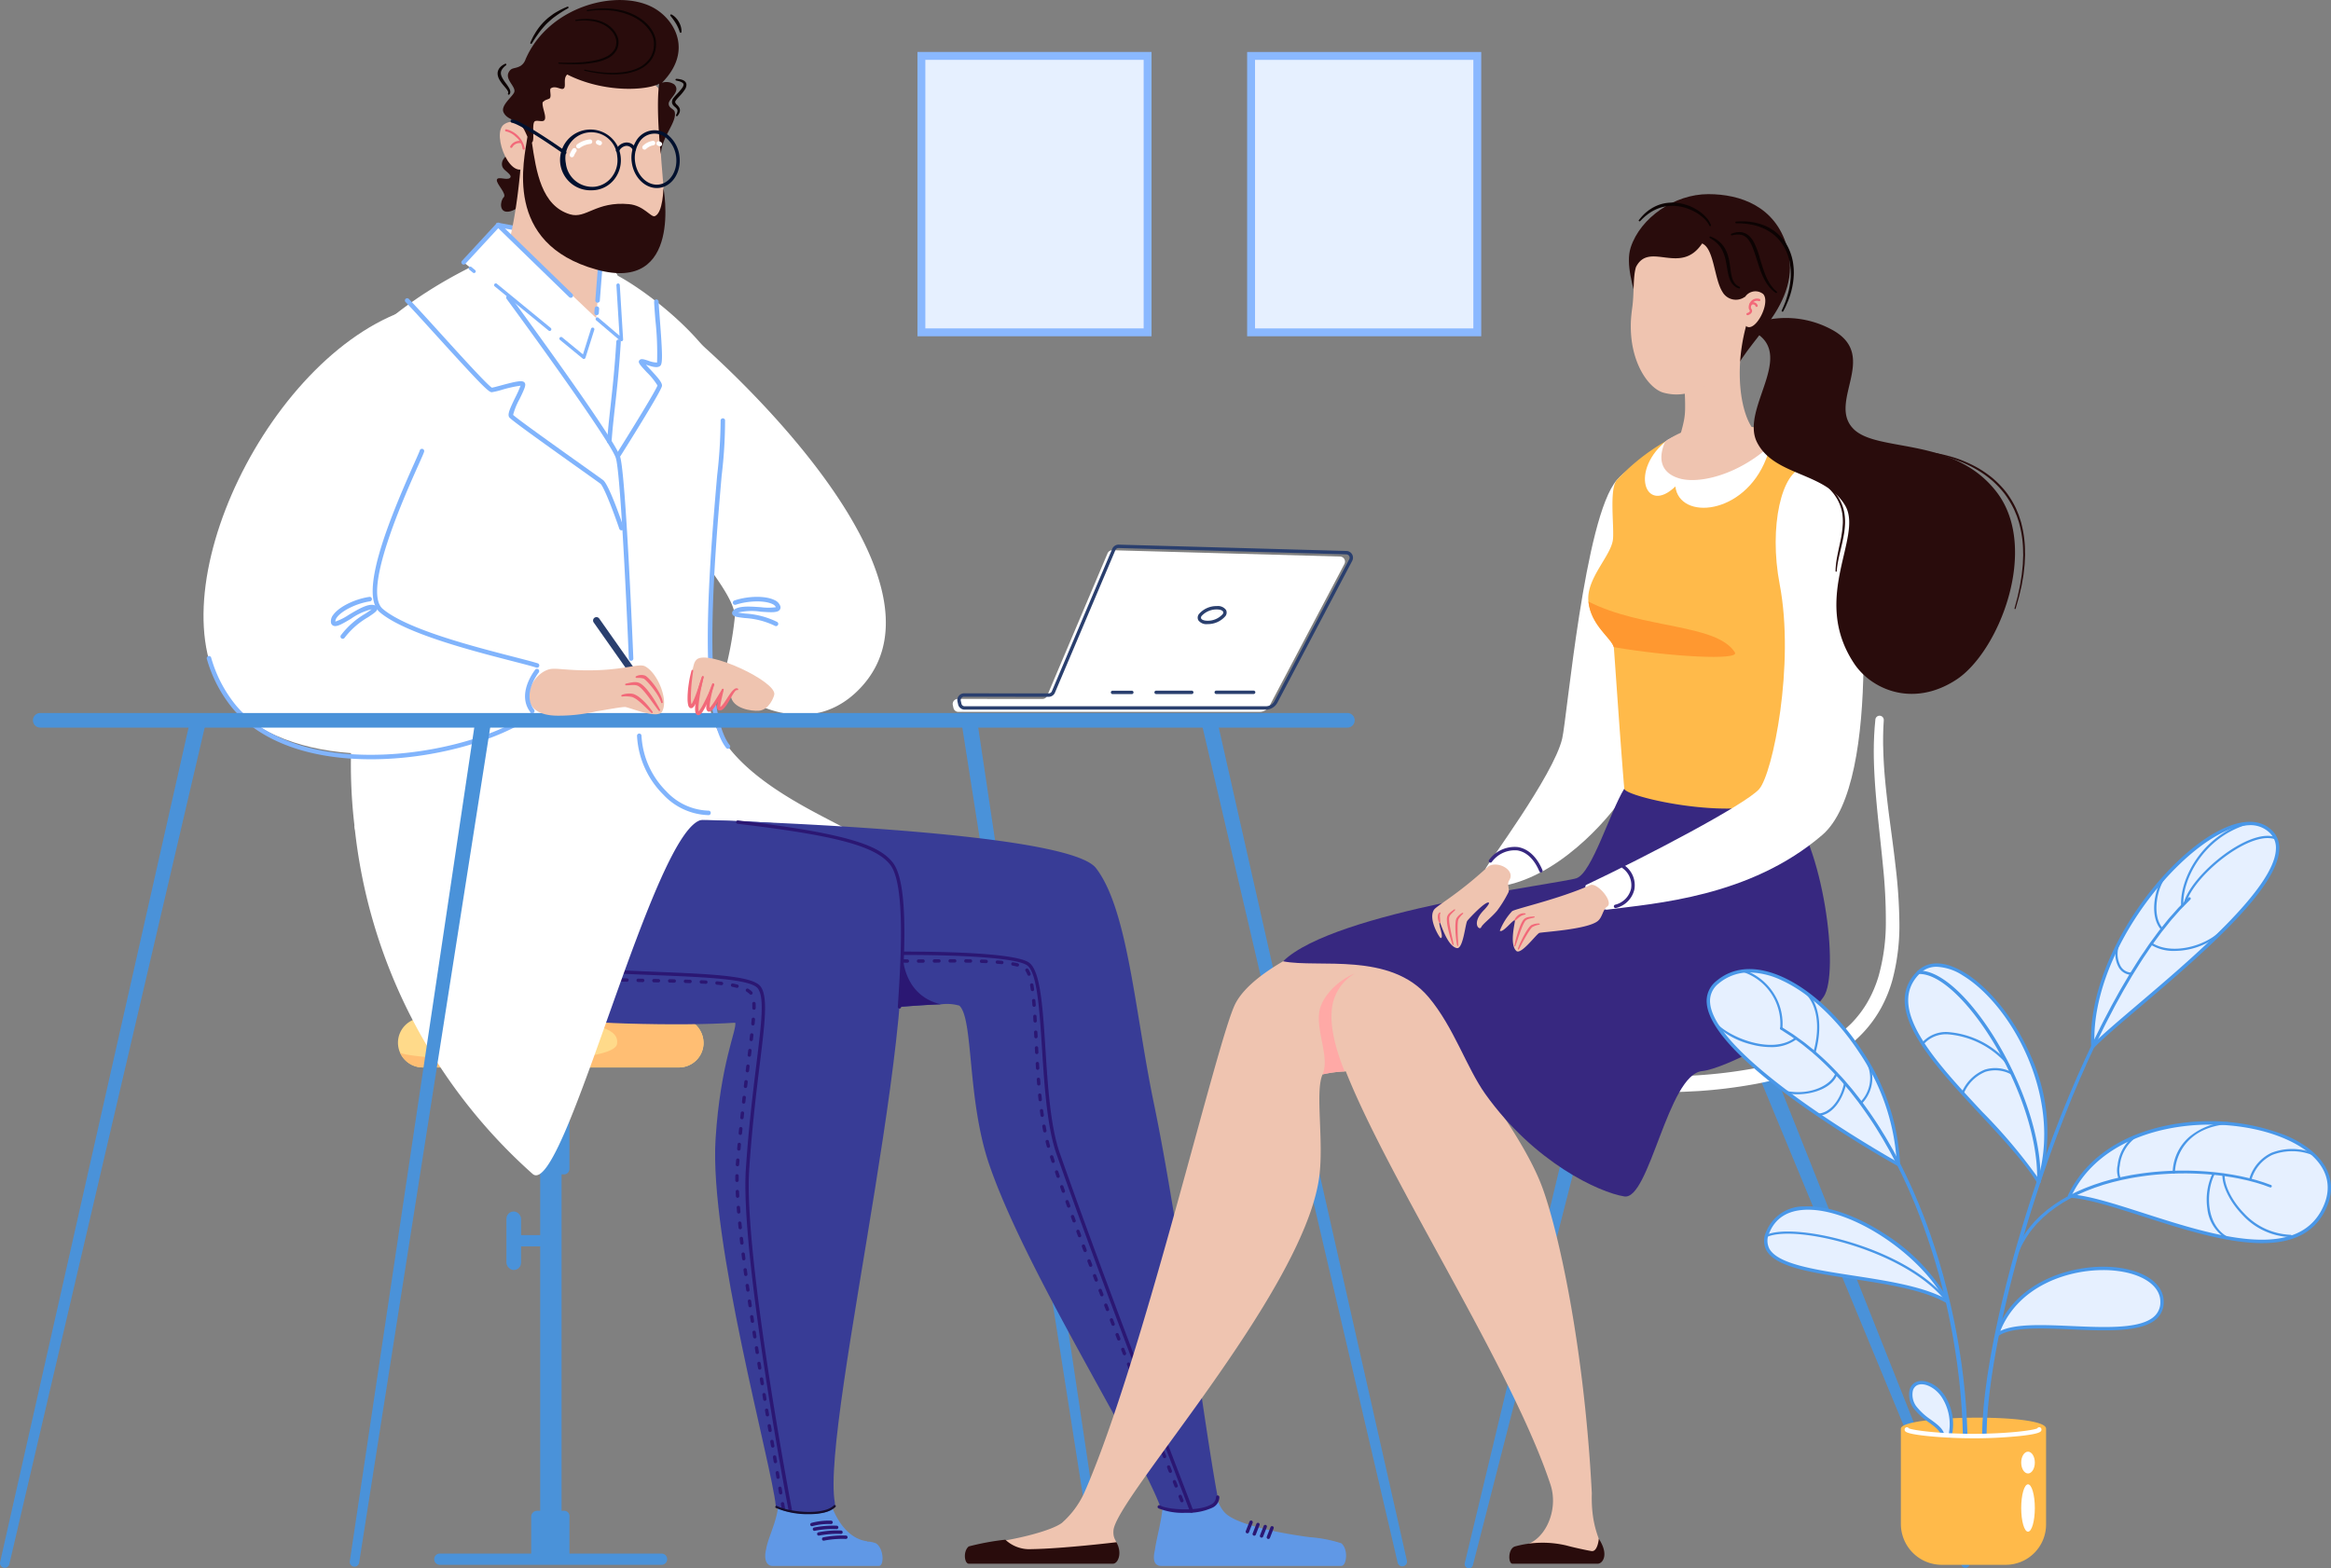 <svg xmlns="http://www.w3.org/2000/svg" width="358.966" height="241.562" viewBox="0 0 358.966 241.562">
  <rect x="0" y="0" width="358.966" height="241.562" fill="#808080" stroke="none"/>
  <g id="education_04" transform="translate(0)">
    <g id="グループ_850" data-name="グループ 850">
      <rect id="長方形_705" data-name="長方形 705" width="34.835" height="42.576" transform="translate(141.891 8.613)" fill="#e6f0ff"/>
      <path id="パス_3288" data-name="パス 3288" d="M301.058,58.807H265.01V15.018h36.048Zm-34.835-1.213h33.621V16.231H266.223Z" transform="translate(-123.725 -7.011)" fill="#8ab8ff"/>
      <rect id="長方形_706" data-name="長方形 706" width="34.835" height="42.576" transform="translate(192.663 8.613)" fill="#e6f0ff"/>
      <path id="パス_3289" data-name="パス 3289" d="M396.292,58.807H360.244V15.018h36.048Zm-34.835-1.213h33.621V16.231H361.457Z" transform="translate(-168.187 -7.011)" fill="#8ab8ff"/>
      <path id="パス_3290" data-name="パス 3290" d="M193.441,96.836c12.96,11.625,37.97,38.476,24.384,52.841-9.021,9.54-21.421-.282-21.133-1.546a55.393,55.393,0,0,0,1.791-9.265c.387-4.166-10.727-14.817-13.023-21.628-5.015-14.872-3.331-30.549,7.981-20.4" transform="translate(-85.335 -43.701)" fill="#fff"/>
      <path id="パス_3291" data-name="パス 3291" d="M145.314,44.552c-1.145.768-1.147,1.586-.876,2.082.279.513,1.575,1.155,1.089,1.575s-1.916-.323-2.015.3,1.6,2.171,1.049,2.69-.8,2.59,1,2.155,3.984-3.472,3.984-3.472l-.34-3.5Z" transform="translate(-66.999 -20.8)" fill="#290c0c"/>
      <path id="パス_3292" data-name="パス 3292" d="M101.85,133.21c2.411-9.617-8.2-39.011-2.164-44.458,4.829-5.883,13.16-12.006,24.289-16.521-.062.366,10.94,4.3,15.195,3.217,2.812.934,11.96,7.118,16.512,13.949.959,1.439-1.32,46.407-.836,52.106.914,13.3,24.775,20.037,23.232,21.738-4.263,4.7-76.508,12.38-77.832-2.344a79.429,79.429,0,0,1,1.6-27.688" transform="translate(-45.66 -33.723)" fill="#fff"/>
      <path id="パス_3293" data-name="パス 3293" d="M207.551,171.737a.347.347,0,0,1-.271-.131c-4.52-5.669-2.56-28.413-1.388-42a77.958,77.958,0,0,0,.53-8.38.347.347,0,0,1,.684-.113,70.692,70.692,0,0,1-.524,8.552c-1.087,12.6-3.108,36.057,1.24,41.511a.347.347,0,0,1-.271.562" transform="translate(-95.449 -56.408)" fill="#81b4fc"/>
      <path id="パス_3294" data-name="パス 3294" d="M89.427,89.032C67.338,97.222,50,135.645,63.583,150.011c9.022,9.54,31.908,9.49,44.357.126,1.814-1.364,2.757-6.3,1.591-6.87-13.673-6.645-20.871-3.1-24.45-8.465-2.322-3.481,3.355-14.318,5.652-21.128,5.015-14.872,12.942-29.927-1.307-24.643" transform="translate(-27.443 -41.062)" fill="#fff"/>
      <path id="パス_3295" data-name="パス 3295" d="M84.977,205.424c-9.453,0-16.943-2.731-21.223-7.775a21.04,21.04,0,0,1-4.031-7.712.347.347,0,0,1,.674-.164,20.272,20.272,0,0,0,3.885,7.427c2.556,3.012,8.882,7.992,22.514,7.5,8.575-.312,17.538-2.856,22.836-6.481a.347.347,0,0,1,.392.572c-5.4,3.695-14.506,6.286-23.2,6.6q-.934.034-1.845.034" transform="translate(-27.878 -88.476)" fill="#81b4fc"/>
      <path id="パス_3296" data-name="パス 3296" d="M132.956,163.393a.349.349,0,0,1-.1-.016c-.764-.24-2.064-.575-3.71-1-6.19-1.594-16.549-4.261-20.389-7.513-3.2-2.709,1.153-13.7,5.3-22.964.439-.983.786-1.758.842-1.953a.347.347,0,1,1,.667.189c-.066.234-.331.828-.876,2.047-2.151,4.807-8.7,19.432-5.487,22.152,3.719,3.148,13.981,5.791,20.113,7.371,1.656.426,2.964.764,3.745,1.01a.346.346,0,0,1-.1.677" transform="translate(-50.258 -60.551)" fill="#81b4fc"/>
      <path id="パス_3297" data-name="パス 3297" d="M97.4,178.9a.342.342,0,0,1-.184-.053.347.347,0,0,1-.11-.478,12.73,12.73,0,0,1,3.8-3.358c.326-.217.706-.47.942-.655a9.331,9.331,0,0,0-3.18,1.458c-1.445.862-2.224,1.3-2.734,1.065a.62.62,0,0,1-.348-.48,1.583,1.583,0,0,1,.358-1.2c.9-1.238,3.295-2.423,5.57-2.756a.347.347,0,0,1,.1.686c-2.041.3-4.334,1.411-5.11,2.478a1.029,1.029,0,0,0-.239.642,8.662,8.662,0,0,0,2.048-1.032c1.566-.934,3.184-1.9,4.14-1.427a.484.484,0,0,1,.288.4c.027.409-.437.718-1.453,1.393a12.213,12.213,0,0,0-3.592,3.149.346.346,0,0,1-.294.163m-1.133-2.617h0Z" transform="translate(-44.619 -80.509)" fill="#81b4fc"/>
      <path id="パス_3298" data-name="パス 3298" d="M155.181,68.577l-9.123-2.317L139.237,65l-5.315,5.757,23.7,2.037Z" transform="translate(-62.524 -30.346)" fill="#fff"/>
      <path id="パス_3299" data-name="パス 3299" d="M159.532,68.621a.359.359,0,0,1-.085-.011L150.335,66.3l-6.81-1.26a.347.347,0,0,1,.126-.682l6.821,1.262.022,0,9.123,2.318a.347.347,0,0,1-.085.683" transform="translate(-66.875 -30.042)" fill="#81b4fc"/>
      <path id="パス_3300" data-name="パス 3300" d="M144.023,62c-1.369,2.823,9.962,7.405,14.974,7.092,2.144-.134.973-3.008.7-4.275-.087-.4-.164-.822-.232-1.244a52.954,52.954,0,0,1-.235-11.068l-.031-.021-11.631-9.442S146.9,56.073,144.023,62" transform="translate(-67.187 -20.095)" fill="#efc4b0"/>
      <path id="パス_3301" data-name="パス 3301" d="M151.647,22.236c-.137.941-.253,2.034-.339,3.208a39.926,39.926,0,0,0,.381,10.217c1.27,5.93,6.342,10.952,12.386,11.521,4.711.444,7.347-2.69,8.3-6.189.044-.159.08-.324.116-.489a23.193,23.193,0,0,0,.152-6.312c-.138-1.852-.334-3.651-.333-5.135,0-1.9.156-3.935.261-5.668.112-1.846-.2-2.79-.873-3.416-.984-.921-2.057-2.562-3.562-3.5a13.869,13.869,0,0,0-5.567-2.206,10.786,10.786,0,0,0-5.984,1.713,20.294,20.294,0,0,0-2.849,1.965,15.426,15.426,0,0,0-1.3,1.2,8.361,8.361,0,0,0-.793,3.088" transform="translate(-70.572 -6.65)" fill="#efc4b0"/>
      <path id="パス_3302" data-name="パス 3302" d="M145.015,35.594c-2.057,1.456,1.249,9.552,3.783,6.134,2.512-3.389-1.282-7.9-3.783-6.134" transform="translate(-67.402 -16.432)" fill="#efc4b0"/>
      <path id="パス_3303" data-name="パス 3303" d="M148.753,40.485a.173.173,0,0,1-.173-.167,2.8,2.8,0,0,0-1.06-1.832,3.049,3.049,0,0,0-1.432-.8.173.173,0,0,1-.036-.345,3.782,3.782,0,0,1,2.875,2.961.173.173,0,0,1-.167.179h-.006" transform="translate(-68.114 -17.434)" fill="#f26979"/>
      <path id="パス_3304" data-name="パス 3304" d="M147.534,41.781a.173.173,0,0,1-.155-.252,1.607,1.607,0,0,1,1.667-.811.174.174,0,0,1,.137.2.172.172,0,0,1-.2.136,1.248,1.248,0,0,0-1.291.628.174.174,0,0,1-.155.095" transform="translate(-68.798 -18.999)" fill="#f26979"/>
      <path id="パス_3305" data-name="パス 3305" d="M153.874,15.5c.238-.158.682-.245.788-.358.323-.344-.119-1.365.184-1.55.723-.441,1.507.264,1.9.075.547-.26-.115-1.524.609-2.191,5.764,2.914,12.327,2.429,14.17,1.415-.514,3.142.1,10.019.256,10.866.067-2.627,2.48-4.888,2.129-6.5-.113-.521-.953-.577-.929-1.311.025-.768,1.91-1.856.871-2.931a2.135,2.135,0,0,0-1.907-.268c4.812-4.88,1.984-9.722-1.286-11.539-5.452-3.029-16.209-.332-19.748,7.989a.766.766,0,0,1,.04,1.122,5.386,5.386,0,0,0-.921,4.085c.744,2.871,3.067,1.756,3.84,1.1" transform="translate(-70.002 0)" fill="#290c0c"/>
      <path id="パス_3306" data-name="パス 3306" d="M145.378,25.355c.478,1.006,1.505,1.045,2.514,1.819.921.706,1.34,3.013,1.866,2.8.46-.184-.087-2.9.435-3.239.327-.209,1.063.106,1.387-.1.695-.448-.656-2.569-.022-3.107-.678-.376-1.166.462-1.655.254-.517-.22.655-1.9.392-2.468-.349-.756-1.688-.475-2.058-1.079-.383-.626,2.79-2.162.509-2.99a1.954,1.954,0,0,1-.784.976c-.9.475-1.374.173-1.791.96-.62,1.169,1.236,2.269.832,3.12-.343.73-2.112,2.03-1.625,3.055" transform="translate(-67.833 -8.05)" fill="#290c0c"/>
      <path id="パス_3307" data-name="パス 3307" d="M195.07,6.887l-.042-.127c-.012-.041-.029-.091-.048-.14s-.037-.107-.064-.171c-.051-.127-.109-.274-.187-.425-.033-.077-.078-.154-.118-.232s-.084-.158-.134-.234c-.093-.155-.192-.307-.288-.447l-.142-.2c-.044-.066-.092-.12-.131-.178l-.285-.363,0,0a.133.133,0,0,1,.16-.2s.046.021.126.065a2.247,2.247,0,0,1,.3.212,2.879,2.879,0,0,1,.367.368,3.159,3.159,0,0,1,.339.49,3.186,3.186,0,0,1,.25.542,2.72,2.72,0,0,1,.079.264,2.365,2.365,0,0,1,.05.242,1.959,1.959,0,0,1,.024.212,1.062,1.062,0,0,1,.005.158c0,.085,0,.134,0,.134a.132.132,0,0,1-.258.037" transform="translate(-90.386 -1.938)" fill="#0c0303"/>
      <path id="パス_3308" data-name="パス 3308" d="M158.984,2.161l-.3.175c-.2.108-.456.268-.771.468-.158.1-.326.209-.5.329s-.355.253-.542.388-.371.286-.551.446-.364.323-.541.492-.344.348-.5.528c-.084.087-.159.18-.235.271s-.156.177-.224.27c-.143.18-.279.357-.4.529s-.237.337-.344.489-.194.3-.281.423-.155.238-.212.332c-.115.186-.184.29-.184.29l0,0a.131.131,0,0,1-.229-.122s.048-.118.139-.32c.046-.1.1-.225.171-.363s.144-.3.242-.463.2-.348.318-.532.251-.377.393-.572.3-.389.468-.578l.256-.285.275-.272c.189-.175.376-.353.576-.509s.4-.305.593-.448.393-.263.584-.372.371-.213.54-.3.329-.164.469-.231.263-.122.364-.165l.32-.133a.13.13,0,0,1,.116.232" transform="translate(-71.501 -0.895)" fill="#0c0303"/>
      <path id="パス_3309" data-name="パス 3309" d="M145.321,23s.01-.019.027-.055.015-.063.02-.107a.449.449,0,0,0-.047-.187,1.576,1.576,0,0,0-.156-.26c-.065-.1-.151-.2-.24-.308l-.291-.347a6.108,6.108,0,0,1-.6-.833,2.457,2.457,0,0,1-.226-.509,1.612,1.612,0,0,1-.075-.568,1.307,1.307,0,0,1,.146-.527,1.45,1.45,0,0,1,.275-.381,1.888,1.888,0,0,1,.287-.245c.093-.059.17-.116.24-.15.136-.074.216-.11.216-.11a.131.131,0,0,1,.143.215l-.009.007s-.061.056-.171.146c-.057.043-.114.107-.184.172-.037.031-.065.074-.1.112a.891.891,0,0,0-.1.126,1.252,1.252,0,0,0-.171.3.957.957,0,0,0-.07.353,1.324,1.324,0,0,0,.067.393,2.87,2.87,0,0,0,.184.409,8.22,8.22,0,0,0,.533.792,7.068,7.068,0,0,1,.493.741,1.569,1.569,0,0,1,.147.359.749.749,0,0,1,.02.336.487.487,0,0,1-.093.212l-.037.048a.131.131,0,0,1-.183.023.132.132,0,0,1-.038-.16" transform="translate(-67.102 -8.591)" fill="#0c0303"/>
      <path id="パス_3310" data-name="パス 3310" d="M194.778,22.786l.083,0c.052,0,.136.007.24.021a3.241,3.241,0,0,1,.375.069,1.552,1.552,0,0,1,.49.2.858.858,0,0,1,.249.247.711.711,0,0,1,.111.387,1.389,1.389,0,0,1-.23.7,7.1,7.1,0,0,1-.879,1.082c-.154.169-.31.333-.44.5a1.437,1.437,0,0,0-.155.23.446.446,0,0,0-.018.042l0,0,0-.013v.007l0,.02-.009.04c0,.018,0,.02,0,.032a.343.343,0,0,0,0,.041.775.775,0,0,0,.26.373,1.811,1.811,0,0,1,.387.491.855.855,0,0,1,.058.584,1.419,1.419,0,0,1-.158.379,1.819,1.819,0,0,1-.141.206l-.053.069a.13.13,0,0,1-.218-.14l0-.007.036-.07c.025-.045.056-.114.093-.2a1.078,1.078,0,0,0,.083-.3.514.514,0,0,0-.07-.329,1.676,1.676,0,0,0-.335-.348,2.245,2.245,0,0,1-.24-.236.845.845,0,0,1-.191-.392,1.006,1.006,0,0,1,.27-.8c.15-.192.307-.365.466-.533a8.631,8.631,0,0,0,.848-.985,1.015,1.015,0,0,0,.192-.451.337.337,0,0,0-.149-.3,1.4,1.4,0,0,0-.359-.192,2.984,2.984,0,0,0-.329-.1c-.184-.047-.3-.071-.3-.071a.13.13,0,0,1,.033-.257Z" transform="translate(-90.616 -10.638)" fill="#0c0303"/>
      <path id="パス_3311" data-name="パス 3311" d="M163.938,5.606l.208-.03c.134-.022.335-.046.594-.073a9.228,9.228,0,0,1,.933-.037,6.743,6.743,0,0,1,1.211.117,5.733,5.733,0,0,1,1.382.437,4.484,4.484,0,0,1,1.326.945,3.489,3.489,0,0,1,.881,1.52,1.934,1.934,0,0,1,.063.466,2.836,2.836,0,0,1-.021.459,2.492,2.492,0,0,1-.286.888,3.163,3.163,0,0,1-1.335,1.229,6.827,6.827,0,0,1-1.627.575,15.989,15.989,0,0,1-3,.338c-.881.022-1.614-.007-2.126-.031s-.8-.046-.8-.046a.086.086,0,0,1,.009-.173s.292.012.8.02,1.239.012,2.11-.033a15.659,15.659,0,0,0,2.937-.383,6.692,6.692,0,0,0,1.546-.557,2.838,2.838,0,0,0,1.192-1.1,2.143,2.143,0,0,0,.242-.769,2.443,2.443,0,0,0,.017-.41,1.679,1.679,0,0,0-.051-.39,3.154,3.154,0,0,0-.787-1.375,4.256,4.256,0,0,0-1.223-.889,5.439,5.439,0,0,0-1.3-.445,7.424,7.424,0,0,0-1.164-.146,9.1,9.1,0,0,0-.91,0c-.251.014-.449.029-.586.046l-.209.022a.087.087,0,0,1-.021-.172" transform="translate(-75.286 -2.552)" fill="#0c0303"/>
      <path id="パス_3312" data-name="パス 3312" d="M168.84,11.864l.29.058c.189.039.466.094.819.151s.784.123,1.28.175a16.5,16.5,0,0,0,1.669.1,12.878,12.878,0,0,0,1.966-.122,9.261,9.261,0,0,0,1.049-.213,7.393,7.393,0,0,0,1.047-.373,4.553,4.553,0,0,0,1.795-1.4,3.784,3.784,0,0,0,.724-2.2c.007-.1,0-.2,0-.3,0-.047,0-.105-.006-.143l-.017-.153c-.01-.1-.034-.189-.05-.284s-.047-.189-.079-.282a4.232,4.232,0,0,0-.523-1.048,6.151,6.151,0,0,0-1.645-1.605,8.2,8.2,0,0,0-1.95-.961,10.748,10.748,0,0,0-1.905-.458,12.309,12.309,0,0,0-1.66-.125c-.248,0-.481,0-.7.006s-.413.019-.591.034c-.356.03-.636.059-.826.087l-.292.038h0a.087.087,0,0,1-.1-.075.088.088,0,0,1,.072-.1l.293-.048c.191-.036.472-.075.833-.117.18-.021.38-.035.6-.055s.455-.027.708-.03a12.054,12.054,0,0,1,1.7.094,10.226,10.226,0,0,1,1.97.44,8.536,8.536,0,0,1,2.034.987,6.222,6.222,0,0,1,1.74,1.693,4.546,4.546,0,0,1,.559,1.137c.034.1.057.207.085.311s.045.221.054.323l.016.153c.007.064,0,.109.007.165,0,.107.01.213,0,.319a4.118,4.118,0,0,1-.8,2.385,4.8,4.8,0,0,1-1.93,1.478,8.038,8.038,0,0,1-2.179.587,12.434,12.434,0,0,1-2.009.1,16.8,16.8,0,0,1-1.689-.133c-.5-.062-.933-.134-1.289-.2s-.633-.125-.821-.167l-.289-.063a.087.087,0,0,1,.035-.17" transform="translate(-78.778 -1.132)" fill="#0c0303"/>
      <path id="パス_3313" data-name="パス 3313" d="M166.963,46.766a4.682,4.682,0,1,1,4.427-5.292,4.753,4.753,0,0,1-.862,3.459,4.388,4.388,0,0,1-3.566,1.833m-4-4.153a4.09,4.09,0,0,0,4.515,3.6,3.882,3.882,0,0,0,2.63-1.585,4.236,4.236,0,0,0,.767-3.083,4,4,0,1,0-7.912,1.07" transform="translate(-75.821 -17.457)" fill="#00102e"/>
      <path id="パス_3314" data-name="パス 3314" d="M155.807,39.87a.26.26,0,0,1-.149-.047c-3.938-2.758-7.148-4.691-7.987-4.809a.26.26,0,0,1,.072-.514c1.125.159,4.98,2.634,8.212,4.9a.26.26,0,0,1-.149.473" transform="translate(-68.839 -16.106)" fill="#00102e"/>
      <path id="パス_3315" data-name="パス 3315" d="M186.3,46.534c-1.863,0-3.544-1.683-3.851-3.952a4.938,4.938,0,0,1,.637-3.25,3.283,3.283,0,0,1,5.223-.707,4.937,4.937,0,0,1,1.478,2.964c.329,2.437-1.048,4.643-3.071,4.917a3.034,3.034,0,0,1-.416.028m-3.336-4.022c.291,2.153,1.945,3.714,3.682,3.479s2.917-2.178,2.626-4.332a4.419,4.419,0,0,0-1.317-2.653,2.765,2.765,0,0,0-4.426.6,4.421,4.421,0,0,0-.565,2.908" transform="translate(-85.158 -17.572)" fill="#00102e"/>
      <path id="パス_3316" data-name="パス 3316" d="M178.161,42.652a.265.265,0,0,1-.085-.014.26.26,0,0,1-.16-.331,1.88,1.88,0,0,1,1.523-1.142,1.55,1.55,0,0,1,1.526.913.26.26,0,1,1-.454.254,1.064,1.064,0,0,0-1.027-.649,1.36,1.36,0,0,0-1.077.8.26.26,0,0,1-.246.175" transform="translate(-83.057 -19.216)" fill="#00102e"/>
      <path id="パス_3317" data-name="パス 3317" d="M185.884,42.044a.347.347,0,0,1-.24-.6,2.785,2.785,0,0,1,1.488-.75.346.346,0,1,1,.11.684,2.1,2.1,0,0,0-1.119.567.345.345,0,0,1-.24.1" transform="translate(-86.622 -18.998)" fill="#fff"/>
      <path id="パス_3318" data-name="パス 3318" d="M190.157,41.59a.344.344,0,0,1-.186-.054c-.015-.01-.033-.017-.05-.025-.034-.015-.067-.031-.1-.05a.346.346,0,1,1,.341-.6c.018.01.035.018.053.026a1.118,1.118,0,0,1,.128.068.346.346,0,0,1-.187.639" transform="translate(-88.54 -19.054)" fill="#fff"/>
      <path id="パス_3319" data-name="パス 3319" d="M164.892,44.2a.355.355,0,0,1-.127-.025.346.346,0,0,1-.2-.45,3.658,3.658,0,0,1,.431-.793.347.347,0,1,1,.562.407,2.946,2.946,0,0,0-.349.641.348.348,0,0,1-.323.22" transform="translate(-76.821 -19.976)" fill="#fff"/>
      <path id="パス_3320" data-name="パス 3320" d="M166.785,41.673a.346.346,0,0,1-.212-.621,3.908,3.908,0,0,1,1.976-.769.347.347,0,0,1,.071.689A3.242,3.242,0,0,0,167,41.6a.344.344,0,0,1-.211.072" transform="translate(-77.705 -18.806)" fill="#fff"/>
      <path id="パス_3321" data-name="パス 3321" d="M172.729,41.277a.348.348,0,0,1-.163-.041.858.858,0,0,0-.092-.04c-.043-.017-.086-.035-.128-.055a.347.347,0,1,1,.3-.625c.029.014.059.026.087.037a1.575,1.575,0,0,1,.16.071.347.347,0,0,1-.164.653" transform="translate(-80.371 -18.899)" fill="#fff"/>
      <path id="パス_3322" data-name="パス 3322" d="M139.237,65l15.1,14.345-1.9,6.032L133.921,70.755Z" transform="translate(-62.524 -30.346)" fill="#fff"/>
      <path id="パス_3323" data-name="パス 3323" d="M173.057,71.711l2.438,4.215.6,9.861-3.888-3.31Z" transform="translate(-80.4 -33.48)" fill="#fff"/>
      <path id="パス_3324" data-name="パス 3324" d="M176.024,90.8a.261.261,0,0,1-.168-.062l-3.714-3.161a.26.26,0,0,1,.338-.4l3.247,2.764-.476-7.776a.26.26,0,0,1,.519-.031l.513,8.386a.26.26,0,0,1-.26.276" transform="translate(-80.325 -38.235)" fill="#81b4fc"/>
      <path id="パス_3325" data-name="パス 3325" d="M165.33,99.473a.258.258,0,0,1-.165-.059l-3.517-2.885a.26.26,0,0,1,.33-.4l3.22,2.642,1.247-3.949a.26.26,0,0,1,.5.157l-1.363,4.315a.26.26,0,0,1-.174.171.274.274,0,0,1-.074.011" transform="translate(-75.424 -44.183)" fill="#81b4fc"/>
      <path id="パス_3326" data-name="パス 3326" d="M151.295,89.209a.257.257,0,0,1-.165-.059l-8.278-6.793a.26.26,0,1,1,.329-.4l8.279,6.793a.26.26,0,0,1-.165.461" transform="translate(-66.649 -38.235)" fill="#81b4fc"/>
      <path id="パス_3327" data-name="パス 3327" d="M136.215,78.03a.26.26,0,0,1-.165-.059l-.556-.456a.26.26,0,1,1,.33-.4l.557.456a.26.26,0,0,1-.165.461" transform="translate(-63.213 -35.974)" fill="#81b4fc"/>
      <path id="パス_3328" data-name="パス 3328" d="M154.772,75.909a.345.345,0,0,1-.242-.1L143.346,64.943a.346.346,0,0,1,.483-.5l11.185,10.868a.347.347,0,0,1-.242.6" transform="translate(-66.875 -30.042)" fill="#81b4fc"/>
      <path id="パス_3329" data-name="パス 3329" d="M172.024,89.889H172a.346.346,0,0,1-.32-.371l.046-.642a.347.347,0,1,1,.691.05l-.046.642a.347.347,0,0,1-.345.321" transform="translate(-80.151 -41.343)" fill="#81b4fc"/>
      <path id="パス_3330" data-name="パス 3330" d="M172.308,79.8h-.028a.346.346,0,0,1-.318-.373l.633-8.047a.347.347,0,0,1,.691.054l-.633,8.047a.347.347,0,0,1-.345.319" transform="translate(-80.283 -33.176)" fill="#81b4fc"/>
      <path id="パス_3331" data-name="パス 3331" d="M174.592,73.609a.346.346,0,0,1-.3-.17l-1.1-1.855a.347.347,0,1,1,.6-.353l1.1,1.855a.346.346,0,0,1-.122.474.34.34,0,0,1-.176.049" transform="translate(-80.838 -33.176)" fill="#81b4fc"/>
      <path id="パス_3332" data-name="パス 3332" d="M133.617,70.8a.347.347,0,0,1-.255-.582l5.315-5.757a.347.347,0,1,1,.51.47l-5.315,5.757a.345.345,0,0,1-.255.111" transform="translate(-62.22 -30.042)" fill="#81b4fc"/>
      <path id="パス_3333" data-name="パス 3333" d="M151.759,39.5c-.48,3.511-3.865,16.434,10.633,20.463,13.39,3.72,10.308-12.583,10.308-12.583s-.058,3.848-1.316,4.351c-.6.242-1.686-1.632-3.981-1.848-5.108-.479-6.609,2.315-9.087,1.57-4.4-1.322-5.209-6.557-5.891-11.2-.025-.167-.666-.755-.666-.755" transform="translate(-70.534 -18.44)" fill="#290c0c"/>
      <path id="パス_3334" data-name="パス 3334" d="M218.237,176.946a.342.342,0,0,1-.179-.05,12.208,12.208,0,0,0-4.625-1.194c-1.211-.146-1.764-.212-1.925-.59a.486.486,0,0,1,.076-.491c.641-.852,2.521-.719,4.34-.59a8.686,8.686,0,0,0,2.292,0,1.036,1.036,0,0,0-.5-.466c-1.173-.6-3.721-.564-5.677.088a.346.346,0,1,1-.219-.657c2.182-.727,4.853-.747,6.214-.047a1.584,1.584,0,0,1,.859.909.622.622,0,0,1-.094.585c-.35.44-1.242.4-2.922.28a9.33,9.33,0,0,0-3.5.13c.294.059.748.114,1.137.16a12.727,12.727,0,0,1,4.9,1.289.347.347,0,0,1-.18.643" transform="translate(-98.73 -80.506)" fill="#81b4fc"/>
      <path id="パス_3335" data-name="パス 3335" d="M162.009,297.943a3.756,3.756,0,0,1-1.132,2.687,3.814,3.814,0,0,1-2.733,1.087H118.819a3.833,3.833,0,0,1-3.542-2.277,3.8,3.8,0,0,1,.809-4.24,3.842,3.842,0,0,1,2.733-1.109h39.324a3.854,3.854,0,0,1,3.865,3.852" transform="translate(-53.668 -137.302)" fill="#ffda8a"/>
      <path id="パス_3336" data-name="パス 3336" d="M162.292,297.943a3.756,3.756,0,0,1-1.132,2.687,3.814,3.814,0,0,1-2.733,1.087H119.1a3.833,3.833,0,0,1-3.542-2.277c1.873,1.188,32.89,2.458,33.42-1.376.34-2.465-3.523-3.28-12.612-3.973h22.058a3.854,3.854,0,0,1,3.865,3.852" transform="translate(-53.951 -137.302)" fill="#ffbe73"/>
      <path id="パス_3337" data-name="パス 3337" d="M158.562,324.86h-4.229a.958.958,0,0,1-.9-.908V308.4h5.893v15.557a.849.849,0,0,1-.767.908" transform="translate(-71.635 -143.98)" fill="#4a92d9"/>
      <rect id="長方形_707" data-name="長方形 707" width="3.293" height="71.233" transform="translate(83.188 168.748)" fill="#4a92d9"/>
      <path id="パス_3338" data-name="パス 3338" d="M160.488,450.568H126.345a.867.867,0,1,1,0-1.733h34.143a.867.867,0,0,1,0,1.733" transform="translate(-58.582 -209.547)" fill="#4a92d9"/>
      <path id="パス_3339" data-name="パス 3339" d="M154.333,436.481h4.229a.8.8,0,0,1,.767.855v6.6h-5.893v-6.6a.911.911,0,0,1,.9-.855" transform="translate(-71.635 -203.78)" fill="#4a92d9"/>
      <rect id="長方形_708" data-name="長方形 708" width="4.853" height="1.733" transform="translate(79.895 190.239)" fill="#4a92d9"/>
      <rect id="長方形_709" data-name="長方形 709" width="2.253" height="9.013" rx="1.127" transform="translate(77.989 186.599)" fill="#4a92d9"/>
      <path id="パス_3340" data-name="パス 3340" d="M280.2,207.625l19.07,127.783a.728.728,0,0,1-1.439.221L277.8,207.993a1.213,1.213,0,0,1,2.4-.376Z" transform="translate(-129.688 -96.451)" fill="#4a92d9"/>
      <path id="パス_3341" data-name="パス 3341" d="M238.052,436.052a3.969,3.969,0,0,0-1.331-.261c-.005,0-.01-.044-.015-.049-4.215-.55-6.411-6.508-6.411-10.453-1.528-1.172-5.7.237-7.458,1.922.987,3.9-1.149,7.108-1.635,9.592a.584.584,0,0,0-.017.133c-.416,1.607.063,2.611.968,2.611h16.393c.839,0,.771-2.756-.493-3.5" transform="translate(-103.193 -198.353)" fill="#6098e6"/>
      <path id="パス_3342" data-name="パス 3342" d="M237.693,444.421a.26.26,0,0,1-.082-.507,14.813,14.813,0,0,1,3.51-.283.26.26,0,0,1-.014.52,14.58,14.58,0,0,0-3.332.256.26.26,0,0,1-.082.013" transform="translate(-110.85 -207.116)" fill="#2b1773"/>
      <path id="パス_3343" data-name="パス 3343" d="M236.277,442.961a.26.26,0,0,1-.082-.506,14.863,14.863,0,0,1,3.51-.283.26.26,0,0,1,.253.267.257.257,0,0,1-.267.253,14.616,14.616,0,0,0-3.331.256.26.26,0,0,1-.082.013" transform="translate(-110.189 -206.434)" fill="#2b1773"/>
      <path id="パス_3344" data-name="パス 3344" d="M235.034,441.574a.26.26,0,0,1-.082-.507,14.828,14.828,0,0,1,3.51-.283.26.26,0,0,1,.253.267.263.263,0,0,1-.267.253,14.616,14.616,0,0,0-3.33.256.266.266,0,0,1-.083.013" transform="translate(-109.609 -205.787)" fill="#2b1773"/>
      <path id="パス_3345" data-name="パス 3345" d="M234.3,440.177a.26.26,0,0,1-.082-.507,10.372,10.372,0,0,1,3.048-.348.26.26,0,0,1-.033.519,9.825,9.825,0,0,0-2.852.323.257.257,0,0,1-.082.013" transform="translate(-109.267 -205.101)" fill="#2b1773"/>
      <path id="パス_3346" data-name="パス 3346" d="M362.154,436.286a20.833,20.833,0,0,0-4.861-.937c-4.215-.55-11.135-1.839-13.025-3.729-1.6-1.6-2.433-6.262-2.433-6.262s-5.651.878-7.414,2.564c.859,2.537-.59,6.659-.967,9.432h0c-.416,1.733.063,2.426.968,2.426h27.733c.839,0,1.137-2.572,0-3.5" transform="translate(-155.608 -198.587)" fill="#6098e6"/>
      <path id="パス_3347" data-name="パス 3347" d="M360.078,441.271a.267.267,0,0,1-.094-.018.26.26,0,0,1-.148-.337l.569-1.46a.26.26,0,0,1,.485.189l-.569,1.46a.26.26,0,0,1-.242.166" transform="translate(-167.988 -205.092)" fill="#2b1773"/>
      <path id="パス_3348" data-name="パス 3348" d="M362.069,441.945a.266.266,0,0,1-.094-.018.26.26,0,0,1-.148-.337l.569-1.46a.26.26,0,1,1,.484.189l-.569,1.46a.26.26,0,0,1-.242.166" transform="translate(-168.918 -205.406)" fill="#2b1773"/>
      <path id="パス_3349" data-name="パス 3349" d="M364.178,442.5a.267.267,0,0,1-.094-.018.26.26,0,0,1-.148-.337l.569-1.46a.26.26,0,0,1,.484.189l-.569,1.46a.26.26,0,0,1-.242.166" transform="translate(-169.902 -205.663)" fill="#2b1773"/>
      <path id="パス_3350" data-name="パス 3350" d="M366.144,442.889a.266.266,0,0,1-.094-.018.26.26,0,0,1-.148-.337l.569-1.46a.26.26,0,1,1,.485.189l-.569,1.46a.26.26,0,0,1-.242.166" transform="translate(-170.82 -205.847)" fill="#2b1773"/>
      <path id="パス_3351" data-name="パス 3351" d="M233.964,342.45c-3.772-9.7-20.781-36.339-26.308-52.582-3.414-10.03-2.384-22.386-4.58-24.414a6.9,6.9,0,0,0-2.837-.2c-1.6.047-3.792.192-6.368.395-7.77.611-19.046,1.74-28.255,2.228-15.7.831-31.43-.8-35.1-2.882-7.255-4.117-11.187-10.649-11.983-19.536,3.422-8.744,30.523-9.272,53.461-8.288,21.588.93,48.948,2.993,52.118,7.095,4.925,6.372,5.992,22.162,8.921,36.262,3.946,19.006,7.526,48.307,9.826,60.632.488,2.616-8.4,2.552-8.892,1.294" transform="translate(-55.338 -110.558)" fill="#383c96"/>
      <path id="パス_3352" data-name="パス 3352" d="M183.9,341.98c.488,2.615-8.976,1.751-9.1.408-.575-6.066-10.263-40.858-9.266-56.472.746-11.68,3.321-16.893,3.029-17.894-4.354.265-10.023.325-16.8.123-10.354-.308-18.656-1.744-21.247-3.215-7.255-4.117-11.187-10.649-11.983-19.536,3.422-8.744,30.531-9.448,53.461-8.288,11.131.564,16.82,3.8,20.685,9.485,7.1,10.447-11.073,83.063-8.772,95.389" transform="translate(-55.338 -110.497)" fill="#383c96"/>
      <path id="パス_3353" data-name="パス 3353" d="M179.413,348.2a.26.26,0,0,1-.254-.205c-.65-3.044-7.415-39.919-6.579-52.472.437-6.554,1.1-11.912,1.626-16.216.785-6.382,1.259-10.233.232-11.634-1.072-1.46-8.156-1.747-15.657-2.05-9.354-.379-21-.849-27.986-3.593-4.648-1.825-7.156-8.86-7.156-14.553a.26.26,0,1,1,.52,0c0,5.522,2.392,12.329,6.826,14.07,6.909,2.712,18.5,3.181,27.817,3.558,8.289.335,14.836.6,16.055,2.262,1.148,1.566.665,5.5-.135,12-.528,4.3-1.187,9.647-1.623,16.187-.876,13.14,6.492,51.969,6.569,52.328a.26.26,0,0,1-.2.309.321.321,0,0,1-.054.005" transform="translate(-57.723 -115.417)" fill="#2b1773"/>
      <path id="パス_3354" data-name="パス 3354" d="M177.5,348.238a.259.259,0,0,1-.256-.221c-.029-.194-.064-.423-.107-.685a.26.26,0,1,1,.513-.083c.043.264.079.495.108.69a.261.261,0,0,1-.219.3.243.243,0,0,1-.039,0m-.392-2.4a.26.26,0,0,1-.256-.216l-.116-.685a.26.26,0,0,1,.513-.087l.116.685a.259.259,0,0,1-.213.3.239.239,0,0,1-.044,0m-.409-2.4a.26.26,0,0,1-.256-.215l-.118-.685a.26.26,0,0,1,.512-.089l.118.685a.26.26,0,0,1-.212.3.25.25,0,0,1-.044,0m-.413-2.4a.26.26,0,0,1-.256-.216l-.118-.684a.26.26,0,1,1,.512-.088l.118.684a.26.26,0,0,1-.212.3.312.312,0,0,1-.044,0m-.412-2.4a.26.26,0,0,1-.256-.216l-.117-.684a.26.26,0,0,1,.513-.087l.117.684a.26.26,0,0,1-.212.3.25.25,0,0,1-.044,0m-.409-2.4a.259.259,0,0,1-.256-.216l-.116-.684a.26.26,0,1,1,.512-.087l.116.685a.26.26,0,0,1-.213.3.244.244,0,0,1-.044,0m-.405-2.4a.26.26,0,0,1-.256-.216l-.115-.685a.26.26,0,1,1,.513-.086l.115.684a.26.26,0,0,1-.213.3.3.3,0,0,1-.044,0m-.4-2.4a.26.26,0,0,1-.256-.217l-.114-.685a.26.26,0,1,1,.513-.085l.114.684a.261.261,0,0,1-.214.3.3.3,0,0,1-.043,0m-.4-2.4a.26.26,0,0,1-.256-.218l-.111-.685a.26.26,0,1,1,.513-.084l.112.685a.26.26,0,0,1-.215.3.276.276,0,0,1-.042,0m-.389-2.4a.26.26,0,0,1-.256-.219l-.11-.685a.26.26,0,1,1,.513-.083l.11.685a.261.261,0,0,1-.215.3.28.28,0,0,1-.042,0m-.382-2.4a.261.261,0,0,1-.256-.22l-.108-.686a.26.26,0,0,1,.514-.081l.108.685a.26.26,0,0,1-.216.3.266.266,0,0,1-.041,0m-.374-2.4a.26.26,0,0,1-.257-.221l-.106-.688a.26.26,0,0,1,.514-.078l.105.688a.26.26,0,0,1-.217.3.267.267,0,0,1-.04,0m-.365-2.4a.26.26,0,0,1-.257-.221l-.1-.686a.26.26,0,0,1,.514-.076l.1.685a.261.261,0,0,1-.219.3l-.039,0m-.354-2.4a.26.26,0,0,1-.257-.222q-.05-.345-.1-.687a.26.26,0,0,1,.515-.074q.049.342.1.686a.26.26,0,0,1-.22.295l-.038,0m-.342-2.406a.26.26,0,0,1-.257-.224l-.1-.688a.26.26,0,0,1,.515-.071l.1.687a.26.26,0,0,1-.222.293.206.206,0,0,1-.036,0m-.328-2.407a.26.26,0,0,1-.257-.226q-.046-.346-.091-.689a.26.26,0,1,1,.516-.067q.045.342.091.687a.261.261,0,0,1-.223.292l-.035,0m-.311-2.41a.26.26,0,0,1-.257-.228l-.085-.689a.26.26,0,1,1,.516-.063l.085.688a.259.259,0,0,1-.226.29l-.033,0m-.289-2.412a.26.26,0,0,1-.258-.231l-.078-.69a.26.26,0,0,1,.517-.058l.078.689a.26.26,0,0,1-.229.287l-.03,0M170.871,305a.26.26,0,0,1-.258-.233c-.023-.233-.047-.463-.069-.691a.26.26,0,0,1,.234-.284.263.263,0,0,1,.284.234q.033.341.068.689a.26.26,0,0,1-.232.285h-.027m-.227-2.42a.259.259,0,0,1-.259-.238q-.03-.352-.057-.694a.26.26,0,0,1,.518-.041q.027.341.056.69a.26.26,0,0,1-.237.281h-.022m-.175-2.425a.259.259,0,0,1-.259-.244q-.021-.356-.037-.7a.26.26,0,1,1,.519-.025q.016.337.037.69a.26.26,0,0,1-.244.275h-.015m-.094-2.43a.26.26,0,0,1-.26-.256q0-.262,0-.51v-.189a.26.26,0,0,1,.26-.258h0a.259.259,0,0,1,.259.261v.186c0,.163,0,.331,0,.5a.26.26,0,0,1-.256.263Zm.071-2.425h-.022a.26.26,0,0,1-.237-.281l.059-.691a.26.26,0,0,1,.518.045l-.059.69a.261.261,0,0,1-.259.238m.213-2.417h-.024a.26.26,0,0,1-.235-.283l.065-.691a.256.256,0,0,1,.283-.235.26.26,0,0,1,.235.284l-.064.689a.26.26,0,0,1-.259.236m.231-2.415-.026,0a.26.26,0,0,1-.233-.284l.069-.69a.26.26,0,1,1,.517.052l-.069.689a.26.26,0,0,1-.258.235m.248-2.413-.028,0a.261.261,0,0,1-.231-.286l.075-.69a.26.26,0,1,1,.517.056l-.074.689a.26.26,0,0,1-.258.232m.265-2.412-.03,0a.259.259,0,0,1-.229-.287l.078-.689a.26.26,0,1,1,.517.06l-.078.688a.26.26,0,0,1-.258.231m.28-2.41-.031,0a.26.26,0,0,1-.228-.289l.083-.689a.26.26,0,1,1,.516.062l-.082.688a.26.26,0,0,1-.258.229m.292-2.409-.032,0a.26.26,0,0,1-.226-.29l.085-.688a.26.26,0,0,1,.516.064l-.085.688a.26.26,0,0,1-.258.228m.3-2.408-.033,0a.26.26,0,0,1-.226-.29l.085-.688a.26.26,0,1,1,.516.063l-.085.688a.26.26,0,0,1-.258.228m.294-2.409-.031,0a.259.259,0,0,1-.228-.288q.042-.353.08-.688a.26.26,0,1,1,.517.059q-.038.336-.081.689a.26.26,0,0,1-.257.23m.264-2.412h-.026a.26.26,0,0,1-.234-.284q.034-.358.062-.687a.26.26,0,0,1,.518.043c-.018.222-.039.453-.062.694a.26.26,0,0,1-.259.235m.159-2.42h0a.261.261,0,0,1-.256-.264c0-.083,0-.163,0-.242q0-.23-.009-.437a.26.26,0,0,1,.249-.27h.011a.26.26,0,0,1,.259.25c.006.144.009.3.01.458,0,.081,0,.164,0,.25a.261.261,0,0,1-.26.256m-.473-2.323a.259.259,0,0,1-.189-.082,2.306,2.306,0,0,0-.483-.379.26.26,0,1,1,.269-.445,2.786,2.786,0,0,1,.592.468.26.26,0,0,1-.189.438m-2.143-1.048a.275.275,0,0,1-.066-.008c-.205-.053-.428-.1-.662-.151a.26.26,0,1,1,.1-.51c.243.048.476.1.69.157a.26.26,0,0,1-.064.512m-2.391-.417-.03,0c-.222-.026-.45-.051-.685-.073a.26.26,0,1,1,.05-.518q.357.034.7.074a.26.26,0,0,1-.03.518m-2.421-.206h-.015q-.339-.021-.69-.038a.26.26,0,0,1,.026-.519c.236.012.468.025.7.038a.26.26,0,0,1-.015.52m-2.426-.111h-.009l-.692-.022a.26.26,0,1,1,.015-.519l.695.022a.26.26,0,0,1-.009.519m-2.429-.065H160.7l-.693-.014a.26.26,0,0,1-.255-.265.252.252,0,0,1,.265-.255l.694.014a.26.26,0,0,1-.005.52m-2.428-.045h0l-.694-.012a.26.26,0,0,1,0-.52h0l.694.012a.26.26,0,0,1,0,.52m-2.428-.044h-.005l-.694-.014a.26.26,0,0,1,.006-.52h.005l.693.014a.26.26,0,0,1,0,.52m-2.428-.055h-.007l-.695-.019a.26.26,0,0,1,.007-.52h.008l.693.019a.26.26,0,0,1-.006.52M151,266.786h-.01l-.694-.027a.26.26,0,0,1-.249-.27.265.265,0,0,1,.27-.25l.693.027a.26.26,0,0,1-.01.52m-2.427-.108h-.014l-.694-.038a.26.26,0,1,1,.03-.519l.691.037a.26.26,0,0,1-.013.52m-2.424-.148h-.018l-.694-.051a.26.26,0,0,1,.04-.519l.69.051a.26.26,0,0,1-.018.519m-2.423-.2H143.7l-.694-.068a.26.26,0,1,1,.052-.517l.689.067a.26.26,0,0,1-.023.519m-2.415-.259-.032,0-.689-.087a.26.26,0,0,1,.067-.516q.342.045.685.086a.26.26,0,0,1-.031.518m-2.4-.329a.26.26,0,0,1-.04,0c-.229-.036-.459-.072-.688-.11a.26.26,0,0,1,.085-.513q.341.056.682.109a.26.26,0,0,1-.039.517m-2.392-.414a.26.26,0,0,1-.05,0q-.343-.066-.683-.136a.26.26,0,1,1,.105-.509q.337.07.677.135a.26.26,0,0,1-.049.516m-2.372-.514a.268.268,0,0,1-.061-.007q-.34-.082-.677-.168a.26.26,0,0,1,.129-.5q.333.086.67.167a.26.26,0,0,1-.061.513m-2.343-.632a.258.258,0,0,1-.075-.011q-.336-.1-.667-.206a.26.26,0,1,1,.158-.5q.327.1.658.2a.26.26,0,0,1-.074.509m-2.291-.8a.262.262,0,0,1-.109-.024c-.213-.1-.427-.208-.635-.328a.26.26,0,1,1,.258-.452c.2.112.4.215.595.307a.26.26,0,0,1-.109.5m-2.026-1.32a.259.259,0,0,1-.169-.063c-.177-.152-.353-.313-.522-.48a.26.26,0,1,1,.364-.371c.162.159.329.312.5.457a.26.26,0,0,1-.17.457M125.83,260.3a.259.259,0,0,1-.207-.1c-.141-.184-.281-.376-.415-.57a.26.26,0,1,1,.428-.3c.13.188.264.373.4.55a.26.26,0,0,1-.206.418m-1.312-2.039a.26.26,0,0,1-.229-.136c-.109-.2-.218-.413-.322-.626a.26.26,0,0,1,.467-.229c.1.207.206.412.312.607a.26.26,0,0,1-.228.384m-1.007-2.207a.259.259,0,0,1-.243-.167q-.125-.326-.239-.661a.26.26,0,0,1,.492-.168q.112.326.233.644a.26.26,0,0,1-.243.352m-.729-2.313a.26.26,0,0,1-.252-.2c-.057-.226-.111-.453-.162-.682a.26.26,0,1,1,.508-.112q.074.335.158.666a.26.26,0,0,1-.188.316.266.266,0,0,1-.064.008m-.468-2.38a.26.26,0,0,1-.257-.224q-.049-.347-.087-.7a.26.26,0,0,1,.517-.057q.038.342.085.681a.26.26,0,0,1-.221.294l-.037,0m-.208-2.419a.26.26,0,0,1-.26-.252q-.011-.351-.011-.7a.26.26,0,1,1,.52,0q0,.343.011.686a.261.261,0,0,1-.252.268h-.009" transform="translate(-56.881 -115.656)" fill="#2b1773"/>
      <path id="パス_3355" data-name="パス 3355" d="M132.965,251.884c.657,1.635.814,8.055-2.863,9.548a7.773,7.773,0,0,1-1.476-1.951s1.935.268,3.359-2.278a7.2,7.2,0,0,0,.98-5.32" transform="translate(-60.052 -117.597)" fill="#150e2e"/>
      <path id="パス_3356" data-name="パス 3356" d="M132.279,258.087a.173.173,0,0,1-.071-.331c.063-.029.126-.058.188-.088a.173.173,0,1,1,.152.311c-.065.033-.132.063-.2.094a.175.175,0,0,1-.071.015m1.616-1.068a.174.174,0,0,1-.118-.3,5.639,5.639,0,0,0,.462-.487.173.173,0,1,1,.266.223,5.933,5.933,0,0,1-.491.518.172.172,0,0,1-.118.047m1.393-1.967a.169.169,0,0,1-.071-.015.173.173,0,0,1-.086-.229c.092-.2.176-.414.25-.629a.173.173,0,0,1,.328.113c-.078.225-.166.447-.262.659a.173.173,0,0,1-.158.1m.65-2.329h-.023a.174.174,0,0,1-.149-.2c.03-.221.053-.449.068-.678a.175.175,0,0,1,.184-.162.173.173,0,0,1,.162.184c-.015.237-.039.472-.07.7a.173.173,0,0,1-.171.15m.053-2.421a.173.173,0,0,1-.172-.159c-.018-.226-.043-.455-.073-.681a.173.173,0,0,1,.149-.195.175.175,0,0,1,.195.149c.031.232.056.467.075.7a.173.173,0,0,1-.159.187h-.014m-.408-2.39a.173.173,0,0,1-.167-.13c-.057-.219-.12-.44-.188-.658a.173.173,0,1,1,.331-.1c.07.223.135.45.193.674a.173.173,0,0,1-.124.212.179.179,0,0,1-.044.005m-.8-2.287a.173.173,0,0,1-.158-.1c-.1-.211-.2-.419-.3-.617a.173.173,0,0,1,.309-.158c.1.2.207.416.3.633a.173.173,0,0,1-.158.244m-1.192-2.109a.173.173,0,0,1-.142-.074c-.133-.188-.271-.372-.411-.545a.173.173,0,0,1,.27-.218c.144.179.287.368.424.563a.173.173,0,0,1-.142.273" transform="translate(-61.676 -113.27)" fill="#150e2e"/>
      <path id="パス_3357" data-name="パス 3357" d="M131.242,257.393a.173.173,0,0,1-.05-.339,4.278,4.278,0,0,0,2.555-2.935,12.952,12.952,0,0,0-1.806-10.986.173.173,0,1,1,.283-.2,13.319,13.319,0,0,1,1.851,11.3,4.607,4.607,0,0,1-2.782,3.153.164.164,0,0,1-.05.007" transform="translate(-61.192 -113.384)" fill="#150e2e"/>
      <path id="パス_3358" data-name="パス 3358" d="M304.987,361.328a.26.26,0,0,1-.248-.182c-.074-.234-.886-2.353-2.114-5.562-4.132-10.79-12.73-33.242-18.427-49.494-1.455-4.15-1.865-10.554-2.226-16.2-.385-6.023-.749-11.712-2.285-12.844-1.392-1.025-8.381-1.613-19.176-1.613a.26.26,0,0,1,0-.52c6.408,0,17.459.223,19.484,1.715,1.731,1.275,2.085,6.815,2.5,13.229.359,5.617.766,11.982,2.2,16.065,5.695,16.245,14.291,38.693,18.421,49.48,1.276,3.332,2.046,5.344,2.125,5.592a.26.26,0,0,1-.17.326.245.245,0,0,1-.078.012" transform="translate(-121.504 -128.347)" fill="#2b1773"/>
      <path id="パス_3359" data-name="パス 3359" d="M303.507,360.776a.26.26,0,0,1-.242-.166l-.253-.648a.26.26,0,0,1,.485-.19l.253.649a.26.26,0,0,1-.148.336.255.255,0,0,1-.094.018m-.888-2.27a.26.26,0,0,1-.242-.165l-.254-.647a.26.26,0,0,1,.485-.19l.253.647a.26.26,0,0,1-.242.355m-.889-2.266a.26.26,0,0,1-.242-.165l-.254-.647a.26.26,0,0,1,.484-.19l.253.647a.26.26,0,0,1-.242.355m-.887-2.265a.261.261,0,0,1-.243-.165l-.253-.647a.26.26,0,0,1,.485-.189l.253.646a.26.26,0,0,1-.242.355m-.887-2.264a.26.26,0,0,1-.242-.165l-.253-.647a.26.26,0,0,1,.485-.189l.253.646a.26.26,0,0,1-.242.355m-.885-2.264a.26.26,0,0,1-.242-.165l-.253-.646a.26.26,0,1,1,.484-.189l.253.646a.26.26,0,0,1-.147.337.27.27,0,0,1-.095.018m-.884-2.264a.26.26,0,0,1-.243-.166l-.252-.647a.26.26,0,0,1,.485-.189l.252.647a.261.261,0,0,1-.242.354m-.883-2.264a.261.261,0,0,1-.242-.166l-.252-.647a.26.26,0,0,1,.485-.189l.252.647a.26.26,0,0,1-.148.336.256.256,0,0,1-.094.018m-.881-2.265a.26.26,0,0,1-.242-.166l-.251-.647a.26.26,0,1,1,.485-.188l.251.647a.26.26,0,0,1-.148.336.255.255,0,0,1-.094.018m-.879-2.265a.26.26,0,0,1-.243-.166l-.244-.63a.268.268,0,0,1,.145-.345.252.252,0,0,1,.333.14l.251.647a.26.26,0,0,1-.148.336.255.255,0,0,1-.094.018m-.878-2.266a.26.26,0,0,1-.243-.166l-.25-.647a.26.26,0,0,1,.485-.187l.25.647a.26.26,0,0,1-.149.336.254.254,0,0,1-.094.018m-.875-2.266a.261.261,0,0,1-.243-.166l-.25-.648a.26.26,0,0,1,.485-.187l.25.648a.26.26,0,0,1-.149.336.263.263,0,0,1-.094.018m-.873-2.268a.26.26,0,0,1-.243-.166l-.25-.65a.26.26,0,0,1,.486-.187l.249.65a.26.26,0,0,1-.149.336.264.264,0,0,1-.093.017m-.871-2.271a.26.26,0,0,1-.243-.167l-.248-.648a.26.26,0,0,1,.486-.186l.247.647a.26.26,0,0,1-.243.353m-.866-2.269a.259.259,0,0,1-.243-.167l-.247-.648a.26.26,0,1,1,.486-.185l.247.648a.26.26,0,0,1-.15.335.257.257,0,0,1-.092.017m-.864-2.271a.26.26,0,0,1-.243-.168l-.246-.649a.26.26,0,0,1,.486-.184l.246.649a.259.259,0,0,1-.151.335.254.254,0,0,1-.092.017m-.859-2.273a.261.261,0,0,1-.244-.168l-.245-.649a.26.26,0,0,1,.487-.183l.245.649a.26.26,0,0,1-.151.335.252.252,0,0,1-.092.017m-.855-2.275a.26.26,0,0,1-.244-.169l-.243-.65a.26.26,0,1,1,.487-.182l.243.65a.26.26,0,0,1-.243.351m-.85-2.277a.26.26,0,0,1-.244-.17l-.241-.651a.26.26,0,0,1,.488-.181l.241.65a.26.26,0,0,1-.153.334.257.257,0,0,1-.091.017m-.842-2.28a.261.261,0,0,1-.244-.171l-.239-.652a.26.26,0,0,1,.488-.179l.238.651a.26.26,0,0,1-.154.334.252.252,0,0,1-.09.017m-.834-2.284a.26.26,0,0,1-.244-.171l-.236-.653a.26.26,0,1,1,.489-.176l.236.652a.26.26,0,0,1-.156.333.256.256,0,0,1-.089.015m-.822-2.288a.26.26,0,0,1-.245-.173l-.232-.655a.26.26,0,1,1,.49-.173l.232.654a.261.261,0,0,1-.245.348m-.806-2.3a.261.261,0,0,1-.246-.175q-.116-.337-.226-.658a.26.26,0,0,1,.492-.167q.109.321.225.656a.26.26,0,0,1-.16.331.265.265,0,0,1-.085.014m-.777-2.307a.26.26,0,0,1-.247-.179q-.113-.344-.214-.663a.26.26,0,1,1,.5-.158q.1.317.213.66a.26.26,0,0,1-.166.328.269.269,0,0,1-.081.013m-.715-2.327a.26.26,0,0,1-.251-.191q-.092-.334-.178-.677a.26.26,0,1,1,.5-.126q.085.337.175.665a.261.261,0,0,1-.182.32.28.28,0,0,1-.069.009m-.552-2.364a.26.26,0,0,1-.255-.21q-.067-.34-.129-.686a.26.26,0,1,1,.511-.093c.042.228.084.454.128.678a.26.26,0,0,1-.205.3.266.266,0,0,1-.05,0M282,301.413a.26.26,0,0,1-.257-.223q-.05-.343-.1-.69a.26.26,0,1,1,.515-.069q.046.344.095.685a.26.26,0,0,1-.22.294l-.038,0m-.3-2.41a.259.259,0,0,1-.258-.232q-.038-.345-.071-.693a.26.26,0,0,1,.517-.051q.034.345.071.688a.26.26,0,0,1-.231.286H281.7m-.227-2.42a.26.26,0,0,1-.259-.239c-.019-.231-.037-.463-.054-.694a.26.26,0,0,1,.239-.278.256.256,0,0,1,.279.239q.026.345.054.691a.26.26,0,0,1-.238.28h-.021m-.174-2.423a.26.26,0,0,1-.259-.244q-.022-.347-.043-.693a.26.26,0,0,1,.244-.275.255.255,0,0,1,.275.244q.021.346.043.692a.26.26,0,0,1-.243.276H281.3m-.14-2.425a.259.259,0,0,1-.259-.246l-.036-.693a.26.26,0,0,1,.246-.273.263.263,0,0,1,.273.246l.036.693a.259.259,0,0,1-.246.273h-.014m-.123-2.426a.259.259,0,0,1-.259-.247l-.035-.693a.26.26,0,0,1,.519-.026l.035.693a.26.26,0,0,1-.246.273h-.013m-.127-2.426a.26.26,0,0,1-.259-.245q-.021-.35-.041-.692a.26.26,0,0,1,.519-.031q.021.341.041.694a.26.26,0,0,1-.244.275h-.015m-.161-2.424a.259.259,0,0,1-.259-.239c-.019-.235-.038-.465-.059-.689a.26.26,0,0,1,.518-.047q.031.339.06.694a.259.259,0,0,1-.238.28h-.021m-.254-2.416a.259.259,0,0,1-.257-.224q-.05-.354-.106-.677a.26.26,0,0,1,.512-.09q.058.331.109.7a.26.26,0,0,1-.221.293l-.036,0m-.534-2.365a.26.26,0,0,1-.243-.166,2.776,2.776,0,0,0-.282-.562.26.26,0,0,1,.43-.294,3.254,3.254,0,0,1,.337.669.259.259,0,0,1-.243.353m-1.793-1.419a.262.262,0,0,1-.063-.008c-.2-.05-.421-.1-.661-.14a.26.26,0,0,1,.092-.512c.252.045.486.1.7.148a.26.26,0,0,1-.063.512m-2.4-.372h-.025q-.334-.033-.687-.06a.26.26,0,0,1,.04-.518q.357.027.7.06a.26.26,0,0,1-.025.519m-2.422-.162h-.012c-.228-.01-.458-.019-.691-.027a.259.259,0,0,1-.251-.269.254.254,0,0,1,.269-.251q.352.012.7.027a.26.26,0,0,1-.011.52m-10.4-.059a.26.26,0,0,1,0-.52l.693,0h0a.26.26,0,0,1,0,.52l-.694,0Zm-1.733,0h0c-.254,0-.488-.009-.7-.017a.26.26,0,1,1,.019-.519c.207.007.437.012.688.016a.26.26,0,0,1,0,.52m9.708-.006h0l-.693-.01a.26.26,0,0,1,0-.52h0l.7.01a.26.26,0,0,1,0,.52m-5.548-.006a.26.26,0,0,1,0-.52l.694-.005h0a.26.26,0,0,1,0,.52l-.693.005Zm2.426-.014a.26.26,0,1,1,0-.52h.694a.26.26,0,0,1,0,.52H267.8Z" transform="translate(-121.505 -129.376)" fill="#2b1773"/>
      <path id="パス_3360" data-name="パス 3360" d="M229.12,436.223a12.59,12.59,0,0,1-5.081-.965.173.173,0,0,1,.16-.308c1.839.955,7.17,1.526,8.771-.091a.173.173,0,1,1,.246.244c-.8.809-2.408,1.121-4.1,1.121" transform="translate(-104.554 -202.998)" fill="#150e2e"/>
      <path id="パス_3361" data-name="パス 3361" d="M338.657,434.719a9.978,9.978,0,0,1-4.166-.691.26.26,0,0,1,.275-.442c1.047.65,5.831.992,7.776-.1a1.334,1.334,0,0,0,.825-1.177.259.259,0,0,1,.258-.262h0a.26.26,0,0,1,.26.258,1.829,1.829,0,0,1-1.09,1.634,9.147,9.147,0,0,1-4.139.778" transform="translate(-156.106 -201.71)" fill="#2b1773"/>
      <path id="パス_3362" data-name="パス 3362" d="M237.809,266.009h-.017a.26.26,0,0,1-.243-.276l.031-.48c.413-6.41,1.182-18.342-1.2-21.391-2.243-2.876-8.39-4.527-23.491-6.311a.26.26,0,1,1,.061-.516c17.286,2.042,21.831,3.932,23.839,6.507,2.5,3.206,1.752,14.811,1.306,21.745l-.031.48a.26.26,0,0,1-.259.243" transform="translate(-99.286 -110.663)" fill="#2b1773"/>
      <path id="パス_3363" data-name="パス 3363" d="M266.212,283.751c-1.6.047-3.792.192-6.368.395a.6.6,0,0,1,0-.106c.022-.328.466-7.6.466-7.6.445,4.191,2.72,6.574,5.907,7.314" transform="translate(-121.311 -129.06)" fill="#2b1773"/>
      <path id="パス_3364" data-name="パス 3364" d="M102.388,230.529a83.076,83.076,0,0,0,27.421,53.627c4.816,4.277,18.863-54.491,26.324-54.553s-5.851-8.227-5.851-8.227Z" transform="translate(-47.802 -103.354)" fill="#fff"/>
      <path id="パス_3365" data-name="パス 3365" d="M165.441,141.6a.346.346,0,0,1-.346-.333c-.012-.281-1.151-28.111-2-30.889-.676-2.213-11.3-17.012-16.828-24.528a.347.347,0,0,1,.559-.411c.655.891,16.053,21.859,16.932,24.737s1.983,29.913,2.03,31.063a.346.346,0,0,1-.332.36h-.014" transform="translate(-68.256 -39.821)" fill="#81b4fc"/>
      <path id="パス_3366" data-name="パス 3366" d="M175.717,114.124h-.025a.347.347,0,0,1-.321-.37c.122-1.763.307-3.442.522-5.387.3-2.724.641-5.812.892-9.984a.347.347,0,0,1,.692.042c-.253,4.19-.594,7.287-.9,10.019-.214,1.937-.4,3.61-.519,5.358a.346.346,0,0,1-.345.323" transform="translate(-81.875 -45.779)" fill="#81b4fc"/>
      <path id="パス_3367" data-name="パス 3367" d="M150.307,121.91a.347.347,0,0,1-.328-.235c-.9-2.652-2.4-6.564-2.922-6.957-.224-.17-1.379-.992-2.841-2.032-7.03-5-10.893-7.786-11.174-8.174-.312-.432.03-1.24.945-3.119a15.717,15.717,0,0,0,.784-1.763,19.557,19.557,0,0,0-2.895.643,11.778,11.778,0,0,1-1.529.365c-.448.035-1.57-1.048-8.517-8.708-1.921-2.118-3.736-4.118-4.765-5.181a.347.347,0,1,1,.5-.482c1.037,1.071,2.855,3.075,4.78,5.2,3.084,3.4,7.285,8.032,8.019,8.474.234-.037.791-.188,1.332-.334,2.548-.69,3.39-.842,3.7-.446.259.335.021.895-.78,2.539a10.508,10.508,0,0,0-.988,2.428c.564.574,7.595,5.577,11,8,1.524,1.084,2.625,1.867,2.857,2.044.876.664,2.786,6.186,3.16,7.286a.347.347,0,0,1-.216.44.356.356,0,0,1-.111.018" transform="translate(-54.609 -40.226)" fill="#81b4fc"/>
      <path id="パス_3368" data-name="パス 3368" d="M178.371,110.793a.347.347,0,0,1-.293-.531c2.332-3.707,6.074-9.794,6.285-10.506a10.525,10.525,0,0,0-1.654-2.041c-1.1-1.183-1.433-1.54-1.094-1.879.246-.246.626-.123,1.317.1a4.093,4.093,0,0,0,1.367.292,46.325,46.325,0,0,0-.262-6.592c-.092-1.187-.172-2.211-.19-2.779a.346.346,0,0,1,.693-.022c.018.551.1,1.568.188,2.747.417,5.377.433,6.777.08,7.13-.422.421-1.269.148-2.089-.117l-.136-.044c.2.222.433.476.633.69,1.288,1.384,1.888,2.09,1.839,2.58-.072.72-4.91,8.455-6.391,10.808a.344.344,0,0,1-.293.162" transform="translate(-83.114 -40.384)" fill="#81b4fc"/>
      <path id="パス_3369" data-name="パス 3369" d="M195,224.492a9.88,9.88,0,0,1-6.957-3.172,13.769,13.769,0,0,1-4.035-9.056.347.347,0,0,1,.347-.342h0a.347.347,0,0,1,.342.351,13.033,13.033,0,0,0,3.834,8.56A9.207,9.207,0,0,0,195,223.8h0a.347.347,0,1,1,0,.693Z" transform="translate(-85.909 -98.94)" fill="#81b4fc"/>
      <path id="パス_3370" data-name="パス 3370" d="M122.733,207.993,102.47,337.156a.728.728,0,0,1-1.439-.22l19.3-129.31a1.213,1.213,0,0,1,2.4.358Z" transform="translate(-47.165 -96.451)" fill="#4a92d9"/>
      <path id="パス_3371" data-name="パス 3371" d="M31.624,208.081,1.437,337.376a.728.728,0,0,1-1.419-.326L29.259,207.538a1.213,1.213,0,0,1,2.367.535Z" transform="translate(0 -96.451)" fill="#4a92d9"/>
      <path id="パス_3372" data-name="パス 3372" d="M211.93,208.244H10.709a1.127,1.127,0,1,1,0-2.253H211.93a1.127,1.127,0,1,1,0,2.253" transform="translate(-4.474 -96.171)" fill="#4a92d9"/>
      <path id="パス_3373" data-name="パス 3373" d="M349.537,207.537l29.188,129.284a.728.728,0,0,1-1.419.326L347.172,208.08a1.213,1.213,0,1,1,2.363-.552Z" transform="translate(-162.069 -96.451)" fill="#4a92d9"/>
      <path id="パス_3374" data-name="パス 3374" d="M180.905,192.227a.518.518,0,0,1-.425-.221l-9.07-12.892a.52.52,0,0,1,.851-.6l9.069,12.892a.52.52,0,0,1-.425.819" transform="translate(-79.982 -83.24)" fill="#2a3f6e"/>
      <path id="パス_3375" data-name="パス 3375" d="M173.257,199.393c-.687,1.139-4.9-.629-5.612-.731-.49-.066-3.135.456-4.509.659a25.252,25.252,0,0,1-6.239.665c-6.367-.2-4.259-6.119-1.115-7.107.884-.278,2.053.03,4.843.111,6.49.189,8.977-1.148,10.02-.608,1.953,1.012,3.682,5.239,2.612,7.011" transform="translate(-71.32 -89.757)" fill="#efc4b0"/>
      <path id="パス_3376" data-name="パス 3376" d="M185.73,201.471l-.184-.245-.477-.649c-.393-.536-.9-1.26-1.458-1.932-.14-.165-.282-.328-.427-.479a3.531,3.531,0,0,0-.443-.394l-.11-.074c-.018-.011-.087-.048-.118-.061a1.184,1.184,0,0,0-.221-.07,2.048,2.048,0,0,0-.481-.044c-.158,0-.307.013-.441.018l-.351.02c-.1.006-.176.007-.23.007h-.082a.131.131,0,0,1-.029-.258h0l.3-.064a8.011,8.011,0,0,1,.808-.152,2.356,2.356,0,0,1,.593,0,1.511,1.511,0,0,1,.342.092c.062.026.083.035.156.072l.152.092a3.665,3.665,0,0,1,.525.449,6.575,6.575,0,0,1,.456.511c.288.352.548.721.784,1.069s.439.683.61.971c.34.578.546.973.546.973h0a.13.13,0,0,1-.22.139" transform="translate(-84.305 -92.01)" fill="#f26979"/>
      <path id="パス_3377" data-name="パス 3377" d="M184.079,203.319l-.628-.61c-.186-.183-.405-.394-.643-.614-.118-.11-.242-.223-.369-.334s-.257-.221-.39-.326a3.616,3.616,0,0,0-.8-.5,1.162,1.162,0,0,0-.182-.058c-.082-.015-.146-.027-.216-.036-.14-.02-.275-.035-.4-.041a4.732,4.732,0,0,0-.605,0c-.144.013-.226.023-.226.023h-.008a.13.13,0,0,1-.069-.249l.063-.027a1.483,1.483,0,0,1,.181-.064,3.067,3.067,0,0,1,.662-.117,3.809,3.809,0,0,1,.45,0c.079.005.17.015.244.025a1.527,1.527,0,0,1,.285.073,3.544,3.544,0,0,1,.944.579,8.434,8.434,0,0,1,.774.721c.229.245.435.478.6.687s.3.388.391.51l.14.2a.131.131,0,0,1-.2.17" transform="translate(-83.786 -93.538)" fill="#f26979"/>
      <path id="パス_3378" data-name="パス 3378" d="M187.524,199.241l-.02-.066c-.012-.044-.033-.1-.061-.174a4.452,4.452,0,0,0-.281-.6c-.136-.24-.305-.517-.506-.8s-.425-.583-.66-.871-.483-.567-.726-.808a3.507,3.507,0,0,0-.351-.31.593.593,0,0,0-.062-.039.571.571,0,0,0-.071-.022c-.059-.017-.126-.03-.186-.045a3.288,3.288,0,0,0-.617-.054c-.156,0-.25.007-.25.007a.133.133,0,0,1-.076-.247l0,0a1.466,1.466,0,0,1,.258-.113,1.733,1.733,0,0,1,.753-.084,1.623,1.623,0,0,1,.249.043.814.814,0,0,1,.151.048.945.945,0,0,1,.144.086,3.308,3.308,0,0,1,.417.368,9.185,9.185,0,0,1,.748.865,8.943,8.943,0,0,1,1.11,1.819,4.58,4.58,0,0,1,.234.676c.021.089.034.156.039.2l.011.068a.13.13,0,0,1-.253.059" transform="translate(-85.714 -91.04)" fill="#f26979"/>
      <path id="パス_3379" data-name="パス 3379" d="M152.776,200.061a.346.346,0,0,1-.274-.134c-2.062-2.653.243-5.947.726-6.58a.347.347,0,0,1,.551.42c-.429.562-2.48,3.483-.729,5.735a.347.347,0,0,1-.274.559" transform="translate(-70.804 -90.204)" fill="#81b4fc"/>
      <path id="パス_3380" data-name="パス 3380" d="M200.481,198.694c-.165-.135.031-2.484-.1-2.641-.388.869-.812,1.658-.913,1.546-.35-.391-.316-3.468.175-5.611.2-.876.257-1.35.674-1.726,1.716-1.545,12.276,3.378,11.938,5.4-.067.4-.8,2.389-2.4,2.5-1.062.071-4.1-.3-4.308-2.378-.181.221-1.13,1.939-1.612,1.958-.268.011-.313-.642,0-1.749-.347.12-1.393,2.1-1.827,2-.255-.058.022-1.277-.075-1.72-.229.451-1.229,2.691-1.551,2.428" transform="translate(-93.016 -88.689)" fill="#efc4b0"/>
      <path id="パス_3381" data-name="パス 3381" d="M199.473,193.679l-.069.449c-.046.284-.091.694-.148,1.185s-.1,1.066-.127,1.68c-.013.307-.02.624-.017.942a4.21,4.21,0,0,0,.091.914.824.824,0,0,0,.038.1.115.115,0,0,0-.04-.021.129.129,0,0,0-.069-.007c-.021.007-.02,0-.025.009s0,0,.012-.01a1.337,1.337,0,0,0,.223-.326,8.008,8.008,0,0,0,.381-.846c.226-.57.417-1.116.573-1.587l.526-1.571a.13.13,0,0,1,.251.068l-.1.448c-.069.283-.16.69-.293,1.172-.067.242-.141.5-.224.778s-.172.566-.281.863a7.943,7.943,0,0,1-.384.914,1.689,1.689,0,0,1-.34.478.874.874,0,0,1-.088.064.47.47,0,0,1-.141.052.386.386,0,0,1-.192-.013.42.42,0,0,1-.143-.089.735.735,0,0,1-.182-.336,4.273,4.273,0,0,1-.106-1.053c0-.336.014-.662.038-.977.043-.63.134-1.21.213-1.706s.18-.9.248-1.189.121-.445.121-.445v0a.13.13,0,0,1,.253.059" transform="translate(-92.719 -90.352)" fill="#f26979"/>
      <path id="パス_3382" data-name="パス 3382" d="M202.089,195.522l-.11.454c-.072.288-.156.7-.26,1.2s-.2,1.084-.291,1.71c-.043.313-.081.637-.108.963a4.067,4.067,0,0,0,.009.943c.007.06.045.123.023.094a.133.133,0,0,0-.1-.03c-.009,0-.014.006-.008,0a.047.047,0,0,0,.019-.012,1.43,1.43,0,0,0,.27-.316,8.349,8.349,0,0,0,.485-.823c.295-.558.552-1.1.765-1.559l.714-1.548a.13.13,0,0,1,.172-.065.132.132,0,0,1,.069.16l-.152.446c-.1.281-.243.687-.433,1.165-.1.239-.2.5-.318.769s-.24.559-.385.851a8.366,8.366,0,0,1-.5.889,2.717,2.717,0,0,1-.164.223,1.235,1.235,0,0,1-.228.224.477.477,0,0,1-.09.055.442.442,0,0,1-.127.044.39.39,0,0,1-.179-.007.4.4,0,0,1-.159-.09.551.551,0,0,1-.132-.2,1.067,1.067,0,0,1-.049-.166,2.594,2.594,0,0,1-.041-.565c0-.179.014-.353.029-.526.03-.344.079-.676.133-1,.1-.64.251-1.226.378-1.727s.265-.91.359-1.2.163-.445.163-.445v0a.13.13,0,0,1,.247.08" transform="translate(-93.738 -91.208)" fill="#f26979"/>
      <path id="パス_3383" data-name="パス 3383" d="M205.165,197.57s-.112.486-.279,1.216c-.081.364-.172.789-.253,1.243-.039.227-.074.461-.1.695a3.323,3.323,0,0,0-.018.344.841.841,0,0,0,.03.25.112.112,0,0,0-.032-.029.137.137,0,0,0-.085-.02c-.023.006.015-.006.046-.031a1.573,1.573,0,0,0,.221-.224,6.323,6.323,0,0,0,.414-.558c.258-.381.485-.753.68-1.071l.65-1.067a.13.13,0,0,1,.232.117v0s-.048.116-.138.318-.22.488-.39.827-.376.73-.627,1.138a6.564,6.564,0,0,1-.429.619,2.064,2.064,0,0,1-.3.306.636.636,0,0,1-.285.135.387.387,0,0,1-.265-.054.425.425,0,0,1-.152-.171,1.073,1.073,0,0,1-.087-.486,3.821,3.821,0,0,1,.026-.4,7.326,7.326,0,0,1,.125-.735c.1-.469.223-.895.337-1.256.232-.722.431-1.187.431-1.187v0a.13.13,0,0,1,.247.081" transform="translate(-95.24 -92.165)" fill="#f26979"/>
      <path id="パス_3384" data-name="パス 3384" d="M208.125,199.087s-.025.112-.068.308-.108.472-.184.805-.166.72-.23,1.125c-.015.1-.027.2-.033.3a.94.94,0,0,0,0,.133c0,.036.017.077,0,.045a.138.138,0,0,0-.032-.036.131.131,0,0,0-.035-.022l0,0-.018-.006.005,0,.01,0,.02.006-.006,0c-.009,0-.007,0-.005,0a.121.121,0,0,0,.049-.015.771.771,0,0,0,.2-.151,3.878,3.878,0,0,0,.4-.5c.126-.178.246-.361.361-.541.234-.357.452-.7.665-.979a2.486,2.486,0,0,1,.628-.635.493.493,0,0,1,.313-.074.332.332,0,0,1,.093.026l.03.014a.129.129,0,0,1-.1.24l-.017-.006a.146.146,0,0,0-.035,0,.247.247,0,0,0-.122.061,1.213,1.213,0,0,0-.215.23c-.08.1-.16.231-.25.373-.175.285-.368.632-.585,1.006-.11.186-.226.378-.353.573a4.018,4.018,0,0,1-.449.575,1.247,1.247,0,0,1-.347.26.618.618,0,0,1-.281.06.443.443,0,0,1-.09-.01l-.048-.012-.02-.007-.01,0,0,0-.022-.008-.01,0a.456.456,0,0,1-.07-.044.369.369,0,0,1-.085-.1.589.589,0,0,1-.075-.279,1.621,1.621,0,0,1,0-.2,2.838,2.838,0,0,1,.051-.349,9.254,9.254,0,0,1,.316-1.155c.109-.329.217-.6.289-.785s.122-.293.122-.293l0,0a.13.13,0,0,1,.246.083" transform="translate(-96.686 -92.836)" fill="#f26979"/>
      <path id="パス_3385" data-name="パス 3385" d="M299.036,159.444,289.728,181.4a.784.784,0,0,1-.728.478l-13.016-.01a.784.784,0,0,0-.773.949l.1.445a.766.766,0,0,0,.765.6h46.34a1.755,1.755,0,0,0,1.57-.925l11.529-21.855a.78.78,0,0,0-.671-1.144l-35.064-.974a.786.786,0,0,0-.744.48" transform="translate(-128.479 -74.215)" fill="#fff"/>
      <path id="パス_3386" data-name="パス 3386" d="M347.464,177.878h0a1.541,1.541,0,0,1-1.419-.6.887.887,0,0,1,.083-.929A3.549,3.549,0,0,1,348.9,175.1h0a1.542,1.542,0,0,1,1.419.6.887.887,0,0,1-.083.929,3.55,3.55,0,0,1-2.779,1.247m1.439-2.257a3.093,3.093,0,0,0-2.341,1.007.388.388,0,0,0-.064.4c.083.152.385.331.963.331h0a3.091,3.091,0,0,0,2.341-1.007.387.387,0,0,0,.064-.4c-.083-.152-.385-.331-.963-.331Z" transform="translate(-161.512 -81.749)" fill="#2a3f6e"/>
      <path id="パス_3387" data-name="パス 3387" d="M351.08,200.042a.26.26,0,0,1,0-.52l5.766,0a.26.26,0,1,1,0,.52Z" transform="translate(-163.787 -93.149)" fill="#2a3f6e"/>
      <path id="パス_3388" data-name="パス 3388" d="M333.72,200.055a.26.26,0,1,1,0-.52l5.491,0a.26.26,0,1,1,0,.52Z" transform="translate(-155.682 -93.155)" fill="#2a3f6e"/>
      <path id="パス_3389" data-name="パス 3389" d="M321.135,200.065a.26.26,0,1,1,0-.52l2.97,0h0a.26.26,0,1,1,0,.52Z" transform="translate(-149.807 -93.16)" fill="#2a3f6e"/>
      <path id="パス_3390" data-name="パス 3390" d="M324.01,182.757h-46.34a1.025,1.025,0,0,1-1.018-.8l-.1-.442a1.043,1.043,0,0,1,1.019-1.266h.009l13.014.01a.531.531,0,0,0,.488-.319l9.308-21.957a1.057,1.057,0,0,1,.99-.639l35.064.975a1.039,1.039,0,0,1,.894,1.525L325.81,181.693a2.019,2.019,0,0,1-1.8,1.063m-46.437-1.992a.524.524,0,0,0-.514.634l.1.443a.5.5,0,0,0,.511.4h46.34a1.5,1.5,0,0,0,1.34-.786L336.879,159.6a.51.51,0,0,0-.01-.5.521.521,0,0,0-.439-.258l-35.064-.975a.526.526,0,0,0-.5.321l-9.308,21.958a1.045,1.045,0,0,1-.97.636l-13.015-.01ZM300.63,158.08h0Z" transform="translate(-129.102 -73.457)" fill="#2a3f6e"/>
      <path id="パス_3391" data-name="パス 3391" d="M510.264,308.512,540.4,384.276a.647.647,0,0,1-1.2.487l-31.189-75.338a1.213,1.213,0,1,1,2.242-.928l.006.015" transform="translate(-237.134 -143.678)" fill="#4a92d9"/>
      <path id="パス_3392" data-name="パス 3392" d="M443.02,313.958l-18.678,72.987a.647.647,0,0,1-1.256-.311l17.578-73.259a1.213,1.213,0,1,1,2.36.566s0,.014,0,.018" transform="translate(-197.518 -145.87)" fill="#4a92d9"/>
      <path id="パス_3393" data-name="パス 3393" d="M498.688,207.494s-.021.383-.062,1.1c-.016.356-.022.785-.037,1.294,0,.513-.011,1.1.012,1.765.028,1.324.1,2.933.269,4.778s.4,3.928.7,6.2.642,4.745.938,7.38a80.023,80.023,0,0,1,.581,8.37,32.822,32.822,0,0,1-1.06,9.072,20.319,20.319,0,0,1-1.811,4.452,18.787,18.787,0,0,1-2.909,3.914,20.508,20.508,0,0,1-3.764,3.057,29.076,29.076,0,0,1-4.216,2.2,43.667,43.667,0,0,1-8.75,2.5,76.322,76.322,0,0,1-8.36,1.023l-1.97.1c-.647.035-1.284.04-1.911.061-1.253.05-2.461.027-3.622.025l-1.7-.04c-.554-.017-1.1-.019-1.624-.054-1.054-.06-2.055-.1-2.992-.169l-2.625-.211c-.809-.076-1.551-.159-2.222-.23l-.951-.1-.836-.109c-.519-.069-.961-.124-1.318-.176l-1.1-.156a.648.648,0,0,1,.1-1.29h.01l1.1.02,3.105.079c.669.015,1.408.027,2.213.055l2.6.04c1.857.031,3.951.03,6.231.014l1.743-.042.9-.015.911-.034c.612-.027,1.236-.037,1.868-.078l1.921-.113a73.789,73.789,0,0,0,8.089-.965,41.524,41.524,0,0,0,8.273-2.328,21.634,21.634,0,0,0,7.246-4.67,16.517,16.517,0,0,0,2.585-3.417,18.618,18.618,0,0,0,1.663-3.954,30.712,30.712,0,0,0,1.1-8.465,79.966,79.966,0,0,0-.415-8.17c-.248-2.607-.529-5.082-.762-7.375s-.424-4.407-.538-6.288-.158-3.529-.137-4.889c0-.679.037-1.288.052-1.815.035-.532.058-.989.088-1.35l.1-1.1a.647.647,0,0,1,1.291.1" transform="translate(-208.593 -96.553)" fill="#fff"/>
      <path id="パス_3394" data-name="パス 3394" d="M441.539,247.684c-24.258,5.129-54.942,16.866-56.9,20.941-4.628,9.637,25.681,52.075,33.482,75.668,1.358,4.109-1,8.963-4.382,9.4a1.586,1.586,0,0,0-.458,1.96s6.086.148,11.111.148c.725,0,1.912.156,1.839-.757-.156-2-1.9-3.735-1.742-9.405-1.159-22.476-5.109-40.305-7.636-47.145-2.9-7.839-11.011-17.571-11.011-18.767,0-.559,29.912-3.586,40.53-12.864,6.038-5.276-3.806-19.4-4.834-19.183" transform="translate(-179.354 -115.635)" fill="#efc4b0"/>
      <path id="パス_3395" data-name="パス 3395" d="M436.454,448.4H449.59c.725,0,1.8-1.334.166-3.839,0,0-.176,2.054-1.14,1.894-.8-.133-2.95-.6-3.788-.844a16.01,16.01,0,0,0-7.978.13c-1.121.347-1.068,2.659-.4,2.659" transform="translate(-203.542 -207.551)" fill="#290c0c"/>
      <path id="パス_3396" data-name="パス 3396" d="M408.728,274.578c-4.268-6.265-68.935-6.216-77.407-1.83-4.715,2.441-8.161,5.062-9.533,7.706-2.815,5.42-14.277,55.035-23.318,75.44a13.86,13.86,0,0,1-3.416,4.566c-1.727,1.266-7.059,2.52-10.437,2.96a4,4,0,0,0-2.88,2.489s15.172.148,20.2.148c.725,0,1.811.159,1.839-.756.067-2.213-.89-1.978-.774-3.67.34-4.967,28.815-36.2,31.621-54,.885-5.6-.633-13.606.585-16.256a17.8,17.8,0,0,1,3.4-.455c14.639-1.385,71.571-5.16,72.192-11.6.1-1.073-.725-2.764-2.069-4.738" transform="translate(-131.534 -125.887)" fill="#efc4b0"/>
      <path id="パス_3397" data-name="パス 3397" d="M279.31,448.524h22.222c.725,0,1.479-1.566.518-3.306,0,0-8.249.995-13.057,1.063a5.394,5.394,0,0,1-4.05-1.453,38.96,38.96,0,0,0-5.634,1.038c-.911.74-.673,2.659,0,2.659" transform="translate(-130.123 -207.676)" fill="#290c0c"/>
      <path id="パス_3398" data-name="パス 3398" d="M381.516,296.778a17.774,17.774,0,0,1,3.4-.454l-.007-.058s-2.259-5.086-2-9.006a7.238,7.238,0,0,1,3.592-6.038c-2.9,1.192-5.014,3.668-5.443,5.671-.656,3.064,1.6,7.182.463,9.885" transform="translate(-177.845 -131.294)" fill="#ffa9a6"/>
      <path id="パス_3399" data-name="パス 3399" d="M429.076,196.592c0,1.565,2.323,2.718,3.654,2.4,8.915-2.142,16.358-11.518,17.6-13.7,1.965-3.475,2.572-20.608,3.362-23.1,1.026-3.236-2.528-7.808-.79-11.427,7.134-14.864,1.374-19.747-3.594-14.077s-7.648,36.5-8.41,39.8c-1.322,5.715-11.818,19.626-11.818,20.11" transform="translate(-200.322 -62.743)" fill="#fff"/>
      <path id="パス_3400" data-name="パス 3400" d="M438.075,248.6a.26.26,0,0,1-.24-.16c-.774-1.868-1.979-3.021-3.4-3.246a4.4,4.4,0,0,0-3.937,1.789.26.26,0,0,1-.4-.339,4.9,4.9,0,0,1,4.413-1.964c1.6.255,2.95,1.519,3.8,3.561a.26.26,0,0,1-.24.359" transform="translate(-200.774 -114.21)" fill="#372880"/>
      <path id="パス_3401" data-name="パス 3401" d="M423.162,226.937c-2.183,3.556-4.967,12.964-7.354,13.793s-37.328,5.073-45.19,12.8c5.5,1.082,16.5-1.511,22.413,5.522,3.913,4.655,5.831,10.856,8.751,14.945,7.528,10.543,17.518,15.131,21.39,15.749s6.7-18.8,11.993-19.311c3.22-.312,14.863-5.937,18.69-11.427,2.545-3.651-.051-23.736-5.723-29.667s-24.971-2.4-24.971-2.4" transform="translate(-173.03 -105.464)" fill="#372880"/>
      <path id="パス_3402" data-name="パス 3402" d="M458.8,149.956c.382,3.682,3.517,5.589,3.906,7.025.044.162.957,14.038,1.613,21.8.109,1.307,17.9,5.271,23.932,1.443a82.07,82.07,0,0,1,5.047-24.928c.637-1.777,1.293-3.453,1.937-5.028,3.586-8.788,6.8-14.481,4.727-17.283a25.535,25.535,0,0,0-11.574-8.663,24.51,24.51,0,0,0-8.575-1.578c-2.361,0-5.838,1.725-9.19,2.568a31.858,31.858,0,0,0-7.453,5.939c-1.2,1.39-.38,7.168-.595,9.144-.278,2.532-4.152,6.026-3.775,9.564" transform="translate(-214.187 -57.304)" fill="#ffba4a"/>
      <path id="パス_3403" data-name="パス 3403" d="M458.821,173.789c.382,3.682,3.519,5.589,3.908,7.026,8.547,1.468,19.451,2.083,18.65.814-2.826-4.479-14.268-3.581-22.558-7.839" transform="translate(-214.209 -81.137)" fill="#ff9830"/>
      <path id="パス_3404" data-name="パス 3404" d="M493.806,128.555c-3.406,8.708-13.355,9.5-13.979,4.248-4.655,4.518-7.151-2.611-1.165-7.194,6.242-3.465,15.2-.6,15.145.822s.774.146,0,2.124" transform="translate(-221.828 -57.875)" fill="#fff"/>
      <path id="パス_3405" data-name="パス 3405" d="M494.425,191.628c-11.149,9.59-25.873,10.561-33.171,11.508-1.059.137-4.011-3.427-3.167-3.827,8.959-4.238,24.575-12.392,26.627-14.762,2.081-2.4,5.516-19.168,3.146-31.535-1.7-8.875.313-17.549,3.79-17.982,4.443-.554,6.982,5.364,7.641,8.1.931,3.861,4.634,40.33-4.866,48.5" transform="translate(-213.797 -63.024)" fill="#fff"/>
      <path id="パス_3406" data-name="パス 3406" d="M435.751,265.812c.732.664,3.052-2.54,3.536-2.764.339-.154,7.291-.5,8.988-1.819.76-.591.794-1.793,1.47-2.239,1.076-.709-1.545-3.78-2.6-3.31-4.9,2.172-11.358,3.593-12.031,4.008a9.416,9.416,0,0,0-1.9,3.025c.494.358,2.009-1.723,2.335-1.636.094.068-.931,3.7.21,4.735" transform="translate(-202.249 -119.347)" fill="#efc4b0"/>
      <path id="パス_3407" data-name="パス 3407" d="M437.415,269.281s.076-.358.211-.89a19.314,19.314,0,0,1,.6-1.927,5.977,5.977,0,0,1,.467-1,1.586,1.586,0,0,1,.166-.225l.025-.027.018-.019.011-.01.045-.041a1.3,1.3,0,0,1,.117-.086,1.465,1.465,0,0,1,.455-.18,4.687,4.687,0,0,1,.671-.087l.247-.021a.087.087,0,0,1,.035.17h0s-.09.029-.247.065-.383.079-.629.154a1.318,1.318,0,0,0-.351.169.911.911,0,0,0-.073.058l-.044.042-.011.011c.009-.008,0,0,0,0l-.016.019a1.511,1.511,0,0,0-.128.183,6.789,6.789,0,0,0-.437.942c-.259.672-.494,1.361-.667,1.879l-.3.861a.087.087,0,0,1-.167-.046Z" transform="translate(-204.215 -123.614)" fill="#f26979"/>
      <path id="パス_3408" data-name="パス 3408" d="M438.437,270.7s.111-.315.309-.775c.1-.228.226-.493.363-.774s.3-.575.465-.865a7.922,7.922,0,0,1,.545-.831,1.882,1.882,0,0,1,.34-.358.588.588,0,0,1,.119-.069l.1-.042a1.8,1.8,0,0,1,.195-.067,2.439,2.439,0,0,1,.62-.11,1.165,1.165,0,0,1,.243.009h0a.087.087,0,0,1-.005.173s-.077.009-.212.039a3.625,3.625,0,0,0-.545.177l-.167.075-.087.044-.023.012-.011.007a.154.154,0,0,0-.027.02,1.8,1.8,0,0,0-.268.3c-.178.24-.355.516-.524.8s-.332.567-.484.836-.289.523-.4.743-.214.4-.28.529l-.106.2a.086.086,0,0,1-.117.037.088.088,0,0,1-.042-.107" transform="translate(-204.69 -124.565)" fill="#f26979"/>
      <path id="パス_3409" data-name="パス 3409" d="M437.456,264.855a1.97,1.97,0,0,1,.155-.267,1.893,1.893,0,0,1,.489-.5l.083-.051c.03-.018.06-.034.089-.048a1.569,1.569,0,0,1,.178-.073,1.312,1.312,0,0,1,.332-.065,1.121,1.121,0,0,1,.32.019h.006a.088.088,0,0,1,.063.108.087.087,0,0,1-.067.065s-.116.025-.276.074a1.985,1.985,0,0,0-.261.1,1.524,1.524,0,0,0-.137.072l-.067.039c-.026.017-.048.031-.069.046a4.711,4.711,0,0,0-.476.4c-.131.119-.229.195-.229.195a.089.089,0,0,1-.125-.016.09.09,0,0,1-.011-.091Z" transform="translate(-204.231 -123.182)" fill="#f26979"/>
      <path id="パス_3410" data-name="パス 3410" d="M417.5,262.646c.969.191,1.3-3.75,1.6-4.193.185-.268,2.8-3.085,3.317-2.814.208.109-.57.965-.719,1.115-2.047,2.074-.71,3.26-.444,2.67.225-.5,1.5-1.425,2.433-2.528a18.712,18.712,0,0,0,1.726-2.785c.3-.486-.262-1.287.139-1.887,1.07-1.6-1.789-3.094-3.217-2.166-4.809,4.448-7.953,6.036-8.372,6.706-.916,1.462.912,4.32,1.033,4.33.608.053-.444-2.3-.121-2.4.116.01,1.113,3.652,2.622,3.948" transform="translate(-193.149 -116.612)" fill="#efc4b0"/>
      <path id="パス_3411" data-name="パス 3411" d="M418.8,268.16s-.12-.345-.278-.871a19.49,19.49,0,0,1-.48-1.96,5.963,5.963,0,0,1-.115-1.1,1.567,1.567,0,0,1,.027-.278l.007-.036.006-.026,0-.015.018-.058a1.228,1.228,0,0,1,.353-.523,4.658,4.658,0,0,1,.529-.421l.2-.146a.087.087,0,0,1,.117.127h0s-.061.071-.178.183-.287.266-.459.456a1.334,1.334,0,0,0-.214.326c-.013.031-.021.052-.033.087l-.015.059,0,.015c0-.012,0,0,0,0l0,.025a1.514,1.514,0,0,0-.016.222,6.776,6.776,0,0,0,.113,1.032c.125.71.279,1.421.4,1.953l.19.891a.087.087,0,0,1-.067.1.086.086,0,0,1-.1-.056Z" transform="translate(-195.117 -122.654)" fill="#f26979"/>
      <path id="パス_3412" data-name="パス 3412" d="M420.658,268.747s-.067-.327-.134-.823c-.03-.248-.062-.538-.089-.85s-.043-.646-.048-.981a7.916,7.916,0,0,1,.038-.993,1.874,1.874,0,0,1,.106-.482.577.577,0,0,1,.067-.12l.063-.087a1.75,1.75,0,0,1,.132-.158,2.471,2.471,0,0,1,.474-.414,1.165,1.165,0,0,1,.213-.117h0a.087.087,0,0,1,.084.15s-.061.048-.161.143a3.681,3.681,0,0,0-.375.433l-.1.15-.052.082-.014.022-.005.012a.156.156,0,0,0-.013.031,1.831,1.831,0,0,0-.076.393c-.029.3-.038.625-.038.953s.008.657.017.965.022.6.038.844.023.454.034.6.013.228.013.228a.086.086,0,0,1-.081.092.088.088,0,0,1-.091-.07" transform="translate(-196.265 -123.12)" fill="#f26979"/>
      <path id="パス_3413" data-name="パス 3413" d="M415.54,265.179s-.014-.021-.036-.058a1.337,1.337,0,0,1-.077-.167,1.871,1.871,0,0,1-.117-.538,1.552,1.552,0,0,1,.008-.3.95.95,0,0,1,.076-.273.677.677,0,0,1,.063-.106.365.365,0,0,1,.152-.117.083.083,0,0,1,.109.108l-.018.039a.278.278,0,0,1-.021.039c-.005.014-.009.033-.017.049s-.01.045-.013.074a2.4,2.4,0,0,0,0,.465l.041.5c.006.071.007.126.009.169s0,.068,0,.068a.091.091,0,0,1-.093.089.094.094,0,0,1-.073-.04" transform="translate(-193.894 -123.071)" fill="#f26979"/>
      <path id="パス_3414" data-name="パス 3414" d="M466.428,256.541a.26.26,0,0,1-.069-.511,3.313,3.313,0,0,0,2.458-2.461,3.217,3.217,0,0,0-1.337-3.187.26.26,0,0,1,.323-.408,3.719,3.719,0,0,1,1.524,3.7,3.829,3.829,0,0,1-2.829,2.859.262.262,0,0,1-.069.01" transform="translate(-217.64 -116.679)" fill="#372880"/>
      <path id="パス_3415" data-name="パス 3415" d="M480.484,125.3c-1.366,3.137-.243,5,2.222,5.7,3.475.988,10.534-1.029,15.544-6.689a22.811,22.811,0,0,0-8.576-1.576,14.593,14.593,0,0,0-9.19,2.568" transform="translate(-224.048 -57.299)" fill="#efc4b0"/>
      <path id="パス_3416" data-name="パス 3416" d="M503.764,93.334c9.307,3.119-.777,12.165,2,17.672,2.65,5.261,10.541,4.548,13.587,9.763,2.817,4.822-5.369,14.191,1.383,24.335,2.635,3.956,9.03,6.833,15.72,2.471,6.554-4.275,12.871-20.228,6.216-28.9-6.612-8.62-18.328-6.035-22.022-9.7-4.167-4.131,4.093-11.286-3.331-15.3a14.834,14.834,0,0,0-13.55-.336" transform="translate(-235.192 -42.885)" fill="#290c0c"/>
      <path id="パス_3417" data-name="パス 3417" d="M478.293,86.573c4.778.621,6.585,3.05,8.06-2.03,1.67-5.751,11.192-11.266,8.492-20.42-1.809-6.133-7.128-8.037-12.1-8.037-5.225,0-10.441,3.628-11.943,8.187-.847,2.58.4,6.149,1.043,8.909.158.67.95,12.678,6.447,13.392" transform="translate(-219.671 -26.184)" fill="#290c0c"/>
      <path id="パス_3418" data-name="パス 3418" d="M528.34,152.87s0-.059.005-.169.007-.271.027-.479a15.168,15.168,0,0,1,.241-1.7c.131-.7.312-1.5.492-2.357a16.573,16.573,0,0,0,.359-2.7,8.173,8.173,0,0,0-.073-1.369,6.331,6.331,0,0,0-.318-1.283,6.639,6.639,0,0,0-.521-1.124c-.106-.166-.207-.331-.314-.484s-.215-.3-.326-.43l-.324-.379-.311-.325c-.2-.2-.386-.363-.535-.5l-.492-.411,0,0a.087.087,0,0,1,.108-.135l.519.393c.156.136.353.294.564.492l.332.321c.112.118.226.246.346.38s.227.286.348.437.223.325.337.5a6.905,6.905,0,0,1,.572,1.164,6.575,6.575,0,0,1,.344,1.345,8.422,8.422,0,0,1,.086,1.426,11.8,11.8,0,0,1-.126,1.415c-.069.462-.158.912-.25,1.345-.184.865-.391,1.66-.541,2.345s-.255,1.26-.3,1.662c-.028.2-.042.361-.053.471l-.017.168a.087.087,0,0,1-.173-.011" transform="translate(-245.674 -64.896)" fill="#290c0c"/>
      <path id="パス_3419" data-name="パス 3419" d="M558.7,130.821l.346.064c.227.044.559.109.978.207s.925.231,1.5.4,1.213.4,1.9.692a19.153,19.153,0,0,1,2.138,1.071,16.67,16.67,0,0,1,2.18,1.548,15.254,15.254,0,0,1,1.98,2.067,14.423,14.423,0,0,1,1.529,2.53c.1.227.19.458.286.687l.141.343.115.352.227.7c.062.237.116.476.174.713a17.329,17.329,0,0,1,.409,2.825c.033.462.023.917.037,1.362.011.223-.011.443-.019.659s-.021.432-.031.643c-.008.424-.074.832-.113,1.228q-.033.3-.064.584c-.019.191-.06.375-.087.558-.064.364-.125.712-.182,1.044s-.144.639-.208.931-.131.565-.19.817-.132.479-.188.687l-.372,1.3a.087.087,0,0,1-.167-.046v0l.346-1.3c.052-.207.124-.433.175-.686s.111-.525.174-.816.137-.6.189-.929.107-.676.164-1.037c.027-.181.067-.364.084-.553s.039-.382.06-.578c.035-.392.1-.8.1-1.215q.013-.314.026-.636c.006-.214.026-.431.015-.651-.017-.439-.01-.888-.045-1.342a17,17,0,0,0-.42-2.772c-.058-.231-.112-.465-.174-.7l-.227-.686-.114-.344-.14-.334c-.095-.222-.184-.448-.283-.669a14.751,14.751,0,0,0-1.5-2.46,14.936,14.936,0,0,0-1.923-2.026,16.924,16.924,0,0,0-2.126-1.528,18.921,18.921,0,0,0-2.088-1.083c-.668-.3-1.3-.52-1.86-.715s-1.061-.332-1.475-.436-.741-.181-.964-.23l-.344-.073a.087.087,0,0,1,.034-.17" transform="translate(-260.791 -61.076)" fill="#290c0c"/>
      <path id="パス_3420" data-name="パス 3420" d="M473.4,61.216s.123-.159.345-.431c.121-.132.27-.3.448-.474a6.6,6.6,0,0,1,.644-.544c.12-.1.259-.183.4-.276a5.014,5.014,0,0,1,.448-.263,5.859,5.859,0,0,1,2.223-.665,6.2,6.2,0,0,1,1.242,0,6.855,6.855,0,0,1,1.217.224,6.938,6.938,0,0,1,1.124.4,7.515,7.515,0,0,1,.977.538,7.145,7.145,0,0,1,.8.6,5.508,5.508,0,0,1,.59.609,4.14,4.14,0,0,1,.381.536,2.587,2.587,0,0,1,.188.384l.055.142a.13.13,0,0,1-.237.1l-.006-.013-.06-.123a2.673,2.673,0,0,0-.2-.332,3.869,3.869,0,0,0-.383-.471,5.693,5.693,0,0,0-.585-.535,6.8,6.8,0,0,0-.774-.536,7.073,7.073,0,0,0-.939-.471,7.191,7.191,0,0,0-1.06-.362,6.292,6.292,0,0,0-1.136-.195,6.406,6.406,0,0,0-2.237.209,6.362,6.362,0,0,0-.97.37,4.626,4.626,0,0,0-.429.223,4.4,4.4,0,0,0-.386.238c-.118.085-.239.157-.342.242s-.2.162-.3.235c-.181.153-.332.292-.46.408-.244.253-.388.392-.388.392a.13.13,0,0,1-.194-.173" transform="translate(-221.005 -27.327)" fill="#0c0303"/>
      <path id="パス_3421" data-name="パス 3421" d="M500.081,67.293l.132-.044a2.974,2.974,0,0,1,.383-.113l.294-.059c.108-.012.226-.019.351-.028a3.469,3.469,0,0,1,.407.026,2.377,2.377,0,0,1,.441.125,2.257,2.257,0,0,1,.846.58,3.894,3.894,0,0,1,.63.912,12.689,12.689,0,0,1,.813,2.167c.223.744.441,1.482.682,2.155.117.339.244.658.375.956a7.913,7.913,0,0,0,.418.811,5.988,5.988,0,0,0,.427.638l.2.247.188.2a3.526,3.526,0,0,0,.279.259l.1.089.01.009a.13.13,0,0,1-.163.2l-.116-.085a3.225,3.225,0,0,1-.32-.25l-.215-.2-.232-.25a5.592,5.592,0,0,1-.5-.649,8.309,8.309,0,0,1-.474-.836c-.15-.3-.294-.632-.428-.976s-.254-.7-.374-1.067l-.35-1.1c-.115-.368-.238-.732-.363-1.085a8.947,8.947,0,0,0-.415-1,3.606,3.606,0,0,0-.529-.822,1.8,1.8,0,0,0-.66-.51,1.975,1.975,0,0,0-.352-.122c-.119-.015-.232-.038-.34-.046l-.309,0-.26.028a1.472,1.472,0,0,0-.217.036l-.164.034-.136.028a.13.13,0,0,1-.067-.251" transform="translate(-233.43 -31.303)" fill="#0c0303"/>
      <path id="パス_3422" data-name="パス 3422" d="M493.961,68.338s.138.054.375.157c.117.063.268.136.429.234l.25.164c.085.062.171.134.262.206a4.44,4.44,0,0,1,.528.538,4.517,4.517,0,0,1,.457.707,5.2,5.2,0,0,1,.339.826,7.954,7.954,0,0,1,.219.881c.116.592.177,1.182.261,1.719.04.268.089.523.147.759a3.523,3.523,0,0,0,.229.63,2.038,2.038,0,0,0,.305.457,1.157,1.157,0,0,0,.164.16.969.969,0,0,0,.156.119,1.561,1.561,0,0,0,.239.143l.088.047.014.007a.13.13,0,0,1-.107.236l-.1-.041a1.679,1.679,0,0,1-.291-.133,1.162,1.162,0,0,1-.195-.124,1.421,1.421,0,0,1-.211-.174,2.244,2.244,0,0,1-.406-.512,3.906,3.906,0,0,1-.3-.7c-.078-.253-.143-.521-.2-.8-.105-.553-.186-1.135-.3-1.7a6.6,6.6,0,0,0-.5-1.58,4.3,4.3,0,0,0-.382-.646c-.075-.092-.141-.189-.216-.272s-.147-.166-.223-.238-.149-.142-.221-.206l-.213-.173c-.135-.106-.26-.185-.362-.257-.224-.13-.349-.209-.349-.209a.131.131,0,0,1,.118-.232" transform="translate(-230.532 -31.901)" fill="#0c0303"/>
      <path id="パス_3423" data-name="パス 3423" d="M501.4,63.989l.216-.013c.142,0,.345-.028.614-.025s.6,0,.97.036c.093.008.19.012.289.024l.3.046c.1.017.211.03.32.05l.332.074a8.51,8.51,0,0,1,1.427.456,7.907,7.907,0,0,1,1.455.842,7.379,7.379,0,0,1,1.293,1.254,6.788,6.788,0,0,1,.954,1.595,8.451,8.451,0,0,1,.545,1.769,10.068,10.068,0,0,1,.161,1.778,11.161,11.161,0,0,1-.145,1.655,12.217,12.217,0,0,1-.32,1.449c-.129.44-.266.838-.405,1.182s-.273.64-.378.884-.214.424-.277.552l-.1.195a.13.13,0,0,1-.235-.112l0-.006.087-.2c.055-.128.143-.315.243-.556s.223-.534.333-.88.236-.735.348-1.166a11.865,11.865,0,0,0,.274-1.408,10.716,10.716,0,0,0,.1-1.591,10.142,10.142,0,0,0-.171-1.686,8.016,8.016,0,0,0-.526-1.658c-.064-.131-.117-.267-.189-.393l-.212-.38-.238-.361c-.079-.12-.172-.23-.256-.345a6.882,6.882,0,0,0-1.187-1.179,7.923,7.923,0,0,0-1.349-.806,8.034,8.034,0,0,0-1.334-.478l-.314-.081c-.1-.023-.205-.039-.3-.059-.2-.038-.386-.074-.566-.093-.358-.055-.67-.071-.928-.089s-.47-.01-.61-.016l-.216,0a.13.13,0,0,1-.005-.26" transform="translate(-234.031 -29.856)" fill="#0c0303"/>
      <path id="パス_3424" data-name="パス 3424" d="M485.188,109.669c-.291-.3.215-1.49.543-3.013a9.984,9.984,0,0,0,.248-2.082,32.826,32.826,0,0,0-.518-6.387L493.648,89l2.6.063c-2.961,7.742-1.957,15.56.1,18.431.176.245-8.414,5-11.162,2.177" transform="translate(-226.479 -41.55)" fill="#efc4b0"/>
      <path id="パス_3425" data-name="パス 3425" d="M488.9,82.048c-1.8,7.553-7.18,12.855-12.831,11.27-1.907-.537-4.312-3.522-4.887-8.112a17.416,17.416,0,0,1-.026-3.955c.028-.278.063-.558.1-.843.352-2.4.116-4.91.6-6.437,2.057-4.05,6.844,1.379,10.185-3.626,1.849.774,1.849,5.45,3.13,7.452a2.374,2.374,0,0,0,3.434.781,12.879,12.879,0,0,1,.29,3.471" transform="translate(-219.92 -32.842)" fill="#efc4b0"/>
      <path id="パス_3426" data-name="パス 3426" d="M506.26,84.584c1.414,1.583-2.2,7.748-3.243,3.8-.441-1.67-.27-2.624.506-3.44a1.906,1.906,0,0,1,2.737-.36" transform="translate(-234.732 -39.291)" fill="#efc4b0"/>
      <path id="パス_3427" data-name="パス 3427" d="M504.647,88.816a.173.173,0,0,1-.017-.346.628.628,0,0,0,.356-.251c.02-.077,0-.113-.053-.207a.668.668,0,0,1-.117-.408,1.4,1.4,0,0,1,.606-1.153,1.261,1.261,0,0,1,1.079-.136.173.173,0,0,1-.118.326.9.9,0,0,0-.771.1,1.09,1.09,0,0,0-.449.886.333.333,0,0,0,.069.208.564.564,0,0,1,.09.472.906.906,0,0,1-.656.507h-.018" transform="translate(-235.524 -40.267)" fill="#f26979"/>
      <path id="パス_3428" data-name="パス 3428" d="M506.4,88.035a.174.174,0,0,1-.164-.117.4.4,0,0,0-.36-.271.3.3,0,0,0-.294.149.173.173,0,0,1-.312-.151.632.632,0,0,1,.627-.343.748.748,0,0,1,.667.5.174.174,0,0,1-.108.22.171.171,0,0,1-.056.009" transform="translate(-235.888 -40.757)" fill="#f26979"/>
      <path id="パス_3429" data-name="パス 3429" d="M555.366,432.239h9.878a6.212,6.212,0,0,0,6.189-6.277V411.268c0-2.427-22.358-2.08-22.358,0v14.695a6.3,6.3,0,0,0,6.291,6.277" transform="translate(-256.346 -191.218)" fill="#ffba4a"/>
      <path id="パス_3430" data-name="パス 3430" d="M557.969,407.674a7.924,7.924,0,0,0-1.009-6.047c-1.076-1.709-3.068-2.62-4.239-1.976-1.081.594-1.006,2.41-.178,3.569,1.419,1.986,4.008,2.775,4.305,4.319.229.037,1.121.134,1.121.134" transform="translate(-257.672 -186.488)" fill="#e6f0ff"/>
      <path id="パス_3431" data-name="パス 3431" d="M557.741,407.709l-.028,0c-.037,0-.9-.1-1.134-.136a.26.26,0,0,1-.214-.207c-.142-.738-.935-1.322-1.854-2a10.348,10.348,0,0,1-2.407-2.219,3.548,3.548,0,0,1-.609-2.715,1.8,1.8,0,0,1,.873-1.233c1.3-.715,3.442.251,4.584,2.065a8.191,8.191,0,0,1,1.042,6.246.26.26,0,0,1-.253.2m-.911-.628c.2.026.5.06.709.084a7.682,7.682,0,0,0-1.026-5.625c-.985-1.566-2.842-2.466-3.894-1.886a1.317,1.317,0,0,0-.617.893,3.052,3.052,0,0,0,.525,2.3,9.926,9.926,0,0,0,2.292,2.1c.939.691,1.759,1.295,2.011,2.135" transform="translate(-257.444 -186.263)" fill="#4997e8"/>
      <path id="パス_3432" data-name="パス 3432" d="M522.734,310.3c-.319-17.311-18.816-35.639-27.848-28.079S522.734,310.3,522.734,310.3" transform="translate(-230.382 -130.944)" fill="#e6f0ff"/>
      <path id="パス_3433" data-name="パス 3433" d="M522.506,310.327a.258.258,0,0,1-.126-.033c-1.165-.648-28.529-15.972-29.385-24.983a3.908,3.908,0,0,1,1.5-3.522c2.648-2.216,6.186-2.413,10.235-.568,4.312,1.966,8.751,6.092,12.176,11.32a33.936,33.936,0,0,1,5.863,17.521.257.257,0,0,1-.126.228.255.255,0,0,1-.133.037m-22.913-29.836a7.252,7.252,0,0,0-4.767,1.7,3.372,3.372,0,0,0-1.313,3.075c.34,3.593,5.469,8.975,14.833,15.566,6.149,4.328,12.29,7.878,13.888,8.786a33.681,33.681,0,0,0-5.767-16.788c-3.372-5.148-7.731-9.206-11.957-11.132a11.883,11.883,0,0,0-4.918-1.2" transform="translate(-230.155 -130.709)" fill="#4997e8"/>
      <path id="パス_3434" data-name="パス 3434" d="M542.31,359.478s-.009-.278-.026-.8-.035-1.288-.1-2.251c-.046-.966-.14-2.141-.254-3.487q-.1-1.008-.221-2.141c-.1-.752-.188-1.543-.3-2.368-.237-1.646-.509-3.428-.874-5.3-.344-1.875-.793-3.835-1.283-5.855-.267-1.006-.516-2.033-.819-3.06-.149-.514-.29-1.034-.448-1.551l-.483-1.557c-.671-2.077-1.394-4.176-2.225-6.232l-.3-.773-.324-.766c-.218-.509-.428-1.021-.652-1.526-.46-1-.906-2.009-1.4-2.983-.47-.986-.99-1.935-1.489-2.882-.257-.469-.526-.927-.785-1.387-.131-.229-.26-.457-.391-.685l-.409-.666c-1.062-1.787-2.219-3.43-3.344-4.965q-.439-.563-.864-1.111c-.144-.181-.279-.367-.427-.541l-.437-.517-.852-1.008-.861-.935a43.132,43.132,0,0,0-3.244-3.158c-.126-.113-.248-.225-.372-.331l-.374-.3-.706-.574c-.446-.377-.886-.682-1.276-.968-.2-.142-.382-.276-.555-.4s-.338-.245-.5-.343l-.8-.517-.667-.43-.01-.006a.208.208,0,0,1,.224-.35l.678.432.815.52c.163.1.329.216.505.347l.562.405c.4.287.844.594,1.3.974q.346.277.716.577l.379.3c.126.107.248.221.377.333a43.31,43.31,0,0,1,3.289,3.178l.873.94.863,1.014q.221.257.443.521c.149.174.286.361.432.543l.876,1.117c1.141,1.543,2.314,3.2,3.392,4.992l.415.67.4.688c.263.462.535.923.8,1.394.505.951,1.033,1.9,1.509,2.9.5.978.953,1.989,1.42,3,.227.507.44,1.021.662,1.533l.329.768.309.777c.845,2.066,1.58,4.174,2.263,6.261l.493,1.565c.162.519.3,1.041.457,1.558.31,1.031.563,2.064.836,3.073.5,2.03.96,4,1.314,5.885.375,1.881.656,3.672.9,5.328.116.828.212,1.625.312,2.381.08.758.157,1.478.23,2.154.119,1.355.22,2.536.269,3.515.067.978.085,1.74.107,2.262s.029.8.029.8a.347.347,0,0,1-.693.026Z" transform="translate(-240.036 -138.528)" fill="#4997e8"/>
      <path id="パス_3435" data-name="パス 3435" d="M604.5,272.267c-.922-17.861,20.442-39.772,27.366-33.147s-21.277,26.844-27.366,33.147" transform="translate(-282.209 -111.073)" fill="#e6f0ff"/>
      <path id="パス_3436" data-name="パス 3436" d="M604.273,272.3a.268.268,0,0,1-.091-.017.261.261,0,0,1-.168-.23c-.32-6.2,2.006-13.431,6.549-20.361,4-6.1,9.292-11.172,13.818-13.245,3.171-1.453,5.743-1.363,7.438.259a3.724,3.724,0,0,1,1.165,2.918c-.184,6.247-12.5,16.717-21.494,24.362-3.023,2.57-5.633,4.789-7.03,6.234a.259.259,0,0,1-.187.079m24.168-34.358a9.6,9.6,0,0,0-3.843.978c-8.441,3.866-20.409,19.1-20.087,32.512,1.479-1.453,3.891-3.5,6.642-5.842,8.416-7.154,21.134-17.965,21.311-23.982a3.185,3.185,0,0,0-1-2.528,4.211,4.211,0,0,0-3.019-1.139" transform="translate(-281.982 -110.842)" fill="#4997e8"/>
      <path id="パス_3437" data-name="パス 3437" d="M572.529,341.932l.035-1.007c.016-.329.015-.733.052-1.213s.075-1.03.12-1.648.132-1.292.207-2.031.2-1.533.306-2.384.27-1.749.416-2.7q.247-1.421.537-2.978c.41-2.068.873-4.305,1.442-6.652.55-2.351,1.2-4.812,1.9-7.35.724-2.531,1.487-5.144,2.345-7.772.413-1.319.871-2.636,1.313-3.962.224-.663.463-1.322.7-1.984s.462-1.325.71-1.982c.486-1.317.969-2.636,1.483-3.937.5-1.308,1.027-2.6,1.547-3.878.256-.641.533-1.272.8-1.9s.531-1.259.806-1.879c.559-1.234,1.087-2.465,1.659-3.652q.421-.892.833-1.772l.854-1.721c.551-1.141,1.147-2.231,1.7-3.3.277-.536.577-1.051.858-1.566s.56-1.021.846-1.511l.851-1.443.415-.7c.138-.23.284-.453.423-.677.565-.891,1.09-1.755,1.643-2.542l.788-1.163c.255-.377.528-.727.778-1.074l.736-1c.238-.322.489-.616.719-.908.468-.577.879-1.122,1.3-1.574l1.092-1.232.856-.866.715-.719a.208.208,0,0,1,.294.294l-.009.009-.7.713-.843.858-1.077,1.224c-.414.448-.82.991-1.283,1.563-.227.291-.474.583-.71.9l-.729,1c-.248.347-.517.694-.769,1.07s-.512.761-.78,1.157c-.546.785-1.066,1.645-1.625,2.533-.138.223-.283.445-.42.674s-.272.464-.41.7q-.414.707-.843,1.439c-.284.489-.553,1-.838,1.508s-.576,1.027-.85,1.563c-.55,1.07-1.14,2.156-1.686,3.3l-.845,1.718q-.409.876-.825,1.769c-.567,1.184-1.089,2.413-1.643,3.645-.272.618-.53,1.248-.8,1.876s-.539,1.259-.791,1.9c-.516,1.28-1.04,2.566-1.531,3.872-.509,1.3-.986,2.616-1.467,3.931-.246.655-.47,1.319-.7,1.979s-.465,1.318-.687,1.981c-.437,1.325-.89,2.638-1.3,3.956-.848,2.624-1.6,5.231-2.315,7.758-.688,2.534-1.334,4.988-1.874,7.334-.559,2.34-1.014,4.568-1.415,6.628q-.285,1.548-.526,2.965c-.142.945-.294,1.839-.406,2.684s-.223,1.633-.3,2.366-.149,1.406-.2,2.012-.079,1.149-.112,1.62-.034.88-.048,1.207c-.021.657-.032,1.008-.032,1.008a.347.347,0,1,1-.693-.021Z" transform="translate(-267.296 -121.005)" fill="#4997e8"/>
      <path id="パス_3438" data-name="パス 3438" d="M560.695,414.037a70.032,70.032,0,0,1-7.134-.356c-3.4-.366-3.4-.7-3.4-1a.347.347,0,0,1,.642-.181c.593.3,4.723.848,9.893.848,5.294,0,9.322-.535,9.891-.843a.352.352,0,0,1,.322-.169.347.347,0,0,1,.323.369c-.019.282-.042.633-3.412.991a71.156,71.156,0,0,1-7.123.346m9.844-1.384h0Z" transform="translate(-256.852 -192.505)" fill="#fff"/>
      <path id="パス_3439" data-name="パス 3439" d="M597.783,335.678c8.42-18,44.779-12.051,39.5,1.291s-30.03-.83-39.5-1.291" transform="translate(-279.087 -151.459)" fill="#e6f0ff"/>
      <path id="パス_3440" data-name="パス 3440" d="M627.221,342.712c-5.56,0-12.365-2.185-18.368-4.113-4.408-1.415-8.572-2.752-11.311-2.885a.259.259,0,0,1-.222-.37c2.543-5.438,7.937-9.254,15.189-10.746a32.447,32.447,0,0,1,18.4,1.542c5.684,2.451,8.073,6.451,6.392,10.7-1.73,4.374-5.477,5.87-10.075,5.87m-29.265-7.492c2.783.228,6.631,1.463,11.056,2.884,10.763,3.455,24.157,7.755,27.8-1.454,1.589-4.015-.64-7.672-6.114-10.032-9.65-4.161-27.064-2.834-32.742,8.6" transform="translate(-278.859 -151.236)" fill="#4997e8"/>
      <path id="パス_3441" data-name="パス 3441" d="M582.355,350.376l.212-.44a11,11,0,0,1,.651-1.232,15.094,15.094,0,0,1,1.237-1.8l.422-.494c.149-.167.287-.352.46-.513l.513-.512.266-.265.291-.251.6-.515c.2-.176.431-.329.65-.5l.338-.252c.112-.086.228-.169.35-.245l.732-.476c.243-.168.509-.305.77-.457s.525-.309.8-.445c.555-.274,1.115-.567,1.71-.81.584-.268,1.2-.489,1.816-.723.308-.118.627-.21.944-.317s.635-.212.961-.3l.975-.274.99-.239.5-.118.5-.1c.335-.065.669-.137,1-.2,1.347-.231,2.7-.414,4.04-.525s2.66-.172,3.939-.165c1.28-.01,2.515.055,3.686.136,1.168.1,2.272.218,3.283.383l.742.117.705.135c.46.081.891.183,1.3.276s.783.19,1.131.285l.5.135.451.14c.285.091.541.167.761.241l.556.2.462.169a.195.195,0,0,1-.133.366l-.008,0-.455-.165-.547-.2c-.217-.073-.47-.148-.751-.236l-.445-.137-.5-.132c-.343-.092-.715-.194-1.117-.278s-.828-.19-1.283-.269l-.7-.131-.735-.114c-1-.161-2.094-.273-3.252-.369-1.159-.077-2.385-.138-3.652-.124-1.267,0-2.577.066-3.9.175s-2.666.3-4,.532c-.332.061-.661.133-.993.2l-.5.1-.49.118-.978.239-.962.273c-.321.085-.634.192-.946.3s-.626.2-.93.316c-.607.232-1.211.452-1.784.717-.584.24-1.133.53-1.676.8-.273.134-.526.295-.785.438s-.517.285-.754.45l-.714.468c-.118.074-.231.156-.34.24l-.327.246c-.214.166-.436.315-.633.487l-.582.5-.282.244-.257.258-.5.5a6.665,6.665,0,0,0-.444.5l-.408.48a14.665,14.665,0,0,0-1.184,1.732,10.718,10.718,0,0,0-.633,1.207c-.136.287-.21.44-.21.44a.26.26,0,1,1-.469-.224Z" transform="translate(-271.871 -157.902)" fill="#4997e8"/>
      <path id="パス_3442" data-name="パス 3442" d="M571.055,312.264c5.736-18.3-12.321-38.416-18.5-32.322-8.056,7.94,12.09,21.9,18.5,32.322" transform="translate(-257.095 -130.177)" fill="#e6f0ff"/>
      <path id="パス_3443" data-name="パス 3443" d="M570.82,312.291a.26.26,0,0,1-.221-.124c-2.013-3.27-5.327-6.827-8.837-10.593-7.531-8.083-15.32-16.441-9.628-22.051,1.7-1.673,4.289-1.583,7.3.253,3.886,2.373,7.779,7.281,10.16,12.809a28.254,28.254,0,0,1,1.477,19.523.259.259,0,0,1-.216.18l-.032,0m-15.7-33.435a3.608,3.608,0,0,0-2.62,1.039c-5.331,5.255,2.282,13.425,9.644,21.326a82.156,82.156,0,0,1,8.592,10.19c3.65-12.734-4.194-26.682-11.575-31.189a8.006,8.006,0,0,0-4.04-1.365" transform="translate(-256.86 -129.944)" fill="#4997e8"/>
      <path id="パス_3444" data-name="パス 3444" d="M576.87,376.673c4.458-13.008,25.4-12.343,25.4-5.1,0,7.855-20.477,1.454-25.4,5.1" transform="translate(-269.323 -171.078)" fill="#e6f0ff"/>
      <path id="パス_3445" data-name="パス 3445" d="M576.641,376.713a.26.26,0,0,1-.246-.344c3-8.757,13.19-11.224,19.465-10.179,3.973.662,6.441,2.64,6.441,5.162a3.445,3.445,0,0,1-1.051,2.594c-2.247,2.152-7.779,1.91-13.129,1.677-4.606-.2-9.37-.409-11.325,1.04a.261.261,0,0,1-.155.051m16.347-10.229c-5.778,0-13.12,2.606-15.845,9.368,2.319-1.127,6.547-.943,11-.748,5.24.228,10.659.465,12.746-1.533a2.908,2.908,0,0,0,.891-2.218c0-2.25-2.3-4.032-6.006-4.649a17.03,17.03,0,0,0-2.787-.22" transform="translate(-269.095 -170.858)" fill="#4997e8"/>
      <path id="パス_3446" data-name="パス 3446" d="M538.039,363.437c-5.565-10.7-23.975-19.788-27.681-10.7-3.167,7.766,18.845,5.565,27.681,10.7" transform="translate(-238.126 -162.943)" fill="#e6f0ff"/>
      <path id="パス_3447" data-name="パス 3447" d="M537.813,363.47a.263.263,0,0,1-.131-.035c-3.523-2.048-9.115-2.907-14.522-3.738-6.319-.971-11.777-1.811-13.231-4.376a3.222,3.222,0,0,1-.037-2.91,6.226,6.226,0,0,1,5.94-3.875c3.435-.157,7.9,1.373,12.256,4.2a29.355,29.355,0,0,1,9.956,10.352.26.26,0,0,1-.231.38m-21.481-14.426c-.161,0-.319,0-.476.011-2.728.126-4.572,1.321-5.482,3.552a2.7,2.7,0,0,0,.008,2.457c1.33,2.347,6.929,3.207,12.857,4.119,5.075.78,10.311,1.585,13.921,3.382-4.123-7.069-14.025-13.52-20.828-13.52" transform="translate(-237.901 -162.715)" fill="#4997e8"/>
      <path id="パス_3448" data-name="パス 3448" d="M522.875,296.086a.173.173,0,0,1-.166-.22c1.78-6.4-1.139-8.944-1.17-8.966a.173.173,0,0,1,.2-.283c.689.488,2.927,3.5,1.3,9.341a.172.172,0,0,1-.167.127" transform="translate(-243.456 -133.798)" fill="#4997e8"/>
      <path id="パス_3449" data-name="パス 3449" d="M504.012,299.367a11.487,11.487,0,0,1-2.833-.381,12.489,12.489,0,0,1-5.581-2.928.173.173,0,0,1,.254-.236c1.827,1.964,8.425,4.836,12,2.028a.174.174,0,0,1,.214.273,6.467,6.467,0,0,1-4.059,1.244" transform="translate(-231.358 -138.085)" fill="#4997e8"/>
      <path id="パス_3450" data-name="パス 3450" d="M517.57,313.212a8.971,8.971,0,0,1-1.687-.155.173.173,0,0,1,.066-.341c3.6.693,6.825-.887,7.469-2.738a.173.173,0,0,1,.327.113c-.707,2.032-3.515,3.12-6.174,3.12" transform="translate(-240.784 -144.665)" fill="#4997e8"/>
      <path id="パス_3451" data-name="パス 3451" d="M525.033,317.834a.173.173,0,0,1,0-.347c1.5-.025,3.346-1.638,3.983-4.673a.173.173,0,0,1,.339.071c-.51,2.432-2.156,4.912-4.316,4.949Z" transform="translate(-245.041 -145.979)" fill="#4997e8"/>
      <path id="パス_3452" data-name="パス 3452" d="M537.354,313.527a.173.173,0,0,1-.111-.307,5.245,5.245,0,0,0,1.157-5.709.173.173,0,1,1,.3-.164,5.639,5.639,0,0,1-1.24,6.139.174.174,0,0,1-.111.04" transform="translate(-250.793 -143.448)" fill="#4997e8"/>
      <path id="パス_3453" data-name="パス 3453" d="M509.216,289.365a.173.173,0,0,1-.17-.209,8.414,8.414,0,0,0-5.8-8.673.173.173,0,1,1,.123-.324,8.781,8.781,0,0,1,6.014,9.07.174.174,0,0,1-.17.137" transform="translate(-234.899 -130.792)" fill="#4997e8"/>
      <path id="パス_3454" data-name="パス 3454" d="M627.758,332.113h-.007a.173.173,0,0,1-.166-.18,7.453,7.453,0,0,1,2.636-5.549,10.166,10.166,0,0,1,5.751-2.23.173.173,0,1,1,.028.345c-5.768.469-7.952,4.3-8.069,7.446a.173.173,0,0,1-.173.167" transform="translate(-293 -151.338)" fill="#4997e8"/>
      <path id="パス_3455" data-name="パス 3455" d="M611.966,334.961a.171.171,0,0,1-.13-.059,3.615,3.615,0,0,1-.213-2.217,6.483,6.483,0,0,1,2.542-4.509.174.174,0,0,1,.195.287,6.132,6.132,0,0,0-2.392,4.266,3.49,3.49,0,0,0,.128,1.944.173.173,0,0,1-.13.288" transform="translate(-285.521 -153.202)" fill="#4997e8"/>
      <path id="パス_3456" data-name="パス 3456" d="M649.9,336.728a.176.176,0,0,1-.057-.01.173.173,0,0,1-.107-.221,6.432,6.432,0,0,1,3.386-3.961,8.85,8.85,0,0,1,6.427.014.173.173,0,0,1-.128.322,8.48,8.48,0,0,0-6.155-.02,6.1,6.1,0,0,0-3.2,3.759.174.174,0,0,1-.164.116" transform="translate(-303.339 -154.968)" fill="#4997e8"/>
      <path id="パス_3457" data-name="パス 3457" d="M652.45,348.832a10.475,10.475,0,0,1-7.441-3.444c-1.887-1.948-3.116-4.427-3.059-6.169a.173.173,0,1,1,.346.012c-.054,1.654,1.136,4.031,2.961,5.916a10.313,10.313,0,0,0,7.191,3.338h.008a.173.173,0,0,1,.173.173.175.175,0,0,1-.181.173" transform="translate(-299.706 -158.293)" fill="#4997e8"/>
      <path id="パス_3458" data-name="パス 3458" d="M640.575,349.139a.171.171,0,0,1-.084-.022,6.158,6.158,0,0,1-2.979-4.682,9.513,9.513,0,0,1,.744-5.285.173.173,0,1,1,.312.15c-1.291,2.7-1.289,7.637,2.091,9.515a.173.173,0,0,1-.084.325" transform="translate(-297.59 -158.293)" fill="#4997e8"/>
      <path id="パス_3459" data-name="パス 3459" d="M623.447,261.308a.173.173,0,0,1-.128-.056c-2-2.188-.89-6.9.523-8.383a.173.173,0,1,1,.251.239c-1.3,1.366-2.363,5.891-.517,7.91a.173.173,0,0,1-.128.29" transform="translate(-290.501 -118.032)" fill="#4997e8"/>
      <path id="パス_3460" data-name="パス 3460" d="M613.434,276.669a2.3,2.3,0,0,1-1.921-1.2,4.266,4.266,0,0,1,.22-4.383.173.173,0,0,1,.3.174,3.927,3.927,0,0,0-.224,4.028,1.938,1.938,0,0,0,1.707,1.032.177.177,0,0,1,.182.164.174.174,0,0,1-.164.182l-.1,0" transform="translate(-285.26 -126.521)" fill="#4997e8"/>
      <path id="パス_3461" data-name="パス 3461" d="M631.032,251.944a.171.171,0,0,1-.043-.005.173.173,0,0,1-.125-.211c.684-2.7,4.776-6.9,8.756-9,1.541-.811,3.727-1.648,5.4-1.034a.173.173,0,1,1-.12.325c-1.226-.452-2.994-.1-5.114,1.016-3.907,2.058-7.918,6.161-8.582,8.78a.174.174,0,0,1-.168.131" transform="translate(-294.529 -112.74)" fill="#4997e8"/>
      <path id="パス_3462" data-name="パス 3462" d="M630.2,250.586a.173.173,0,0,1-.173-.163c-.237-4.018,3.109-10.7,10.006-12.793a.173.173,0,0,1,.1.332c-6.727,2.042-9.99,8.537-9.761,12.441a.173.173,0,0,1-.163.183h-.01" transform="translate(-294.137 -110.939)" fill="#4997e8"/>
      <path id="パス_3463" data-name="パス 3463" d="M624.837,271.633a6.668,6.668,0,0,1-3.69-.973.173.173,0,0,1,.192-.288c2.813,1.87,8.166.79,11.018-2.221a.173.173,0,0,1,.252.238,11.156,11.156,0,0,1-7.771,3.244" transform="translate(-289.958 -125.166)" fill="#4997e8"/>
      <path id="パス_3464" data-name="パス 3464" d="M537.99,366.777a.172.172,0,0,1-.139-.069c-2.63-3.484-7.868-6.672-14.371-8.748-5.6-1.788-11.069-2.335-13.293-1.327a.173.173,0,0,1-.143-.316c4.53-2.051,21.937,2.043,28.083,10.182a.174.174,0,0,1-.138.278" transform="translate(-238.077 -166.109)" fill="#4997e8"/>
      <path id="パス_3465" data-name="パス 3465" d="M572.468,313.267h-.01a.261.261,0,0,1-.25-.27c.368-9.543-5.991-22.527-12.161-28.667-2.3-2.287-4.389-3.458-6.071-3.385a.26.26,0,0,1-.022-.52c1.825-.075,4.057,1.144,6.46,3.536,6.248,6.217,12.686,19.377,12.314,29.056a.26.26,0,0,1-.26.25" transform="translate(-258.508 -130.92)" fill="#4997e8"/>
      <path id="パス_3466" data-name="パス 3466" d="M568.1,302.953a.173.173,0,0,1-.138-.068,13.486,13.486,0,0,0-8.774-4.357,4.591,4.591,0,0,0-3.83,1.543.173.173,0,1,1-.265-.223,4.916,4.916,0,0,1,4.1-1.667,13.645,13.645,0,0,1,9.042,4.494.173.173,0,0,1-.138.278" transform="translate(-259.138 -139.211)" fill="#4997e8"/>
      <path id="パス_3467" data-name="パス 3467" d="M566.771,312.6a.169.169,0,0,1-.076-.018.173.173,0,0,1-.08-.231,6.507,6.507,0,0,1,3.562-3.542,5.455,5.455,0,0,1,4.277.461.173.173,0,1,1-.154.31,5.126,5.126,0,0,0-4.011-.443,6.175,6.175,0,0,0-3.362,3.366.174.174,0,0,1-.156.1" transform="translate(-264.527 -144.058)" fill="#4997e8"/>
      <path id="パス_3468" data-name="パス 3468" d="M583.832,421.078c0,.927.47,1.678,1.049,1.678s1.049-.751,1.049-1.678-.47-1.678-1.049-1.678-1.049.751-1.049,1.678" transform="translate(-272.573 -195.805)" fill="#fff"/>
      <path id="パス_3469" data-name="パス 3469" d="M583.832,432.483c0,2.014.47,3.646,1.049,3.646s1.049-1.632,1.049-3.646-.47-3.646-1.049-3.646-1.049,1.632-1.049,3.646" transform="translate(-272.573 -200.211)" fill="#fff"/>
    </g>
  </g>
</svg>
